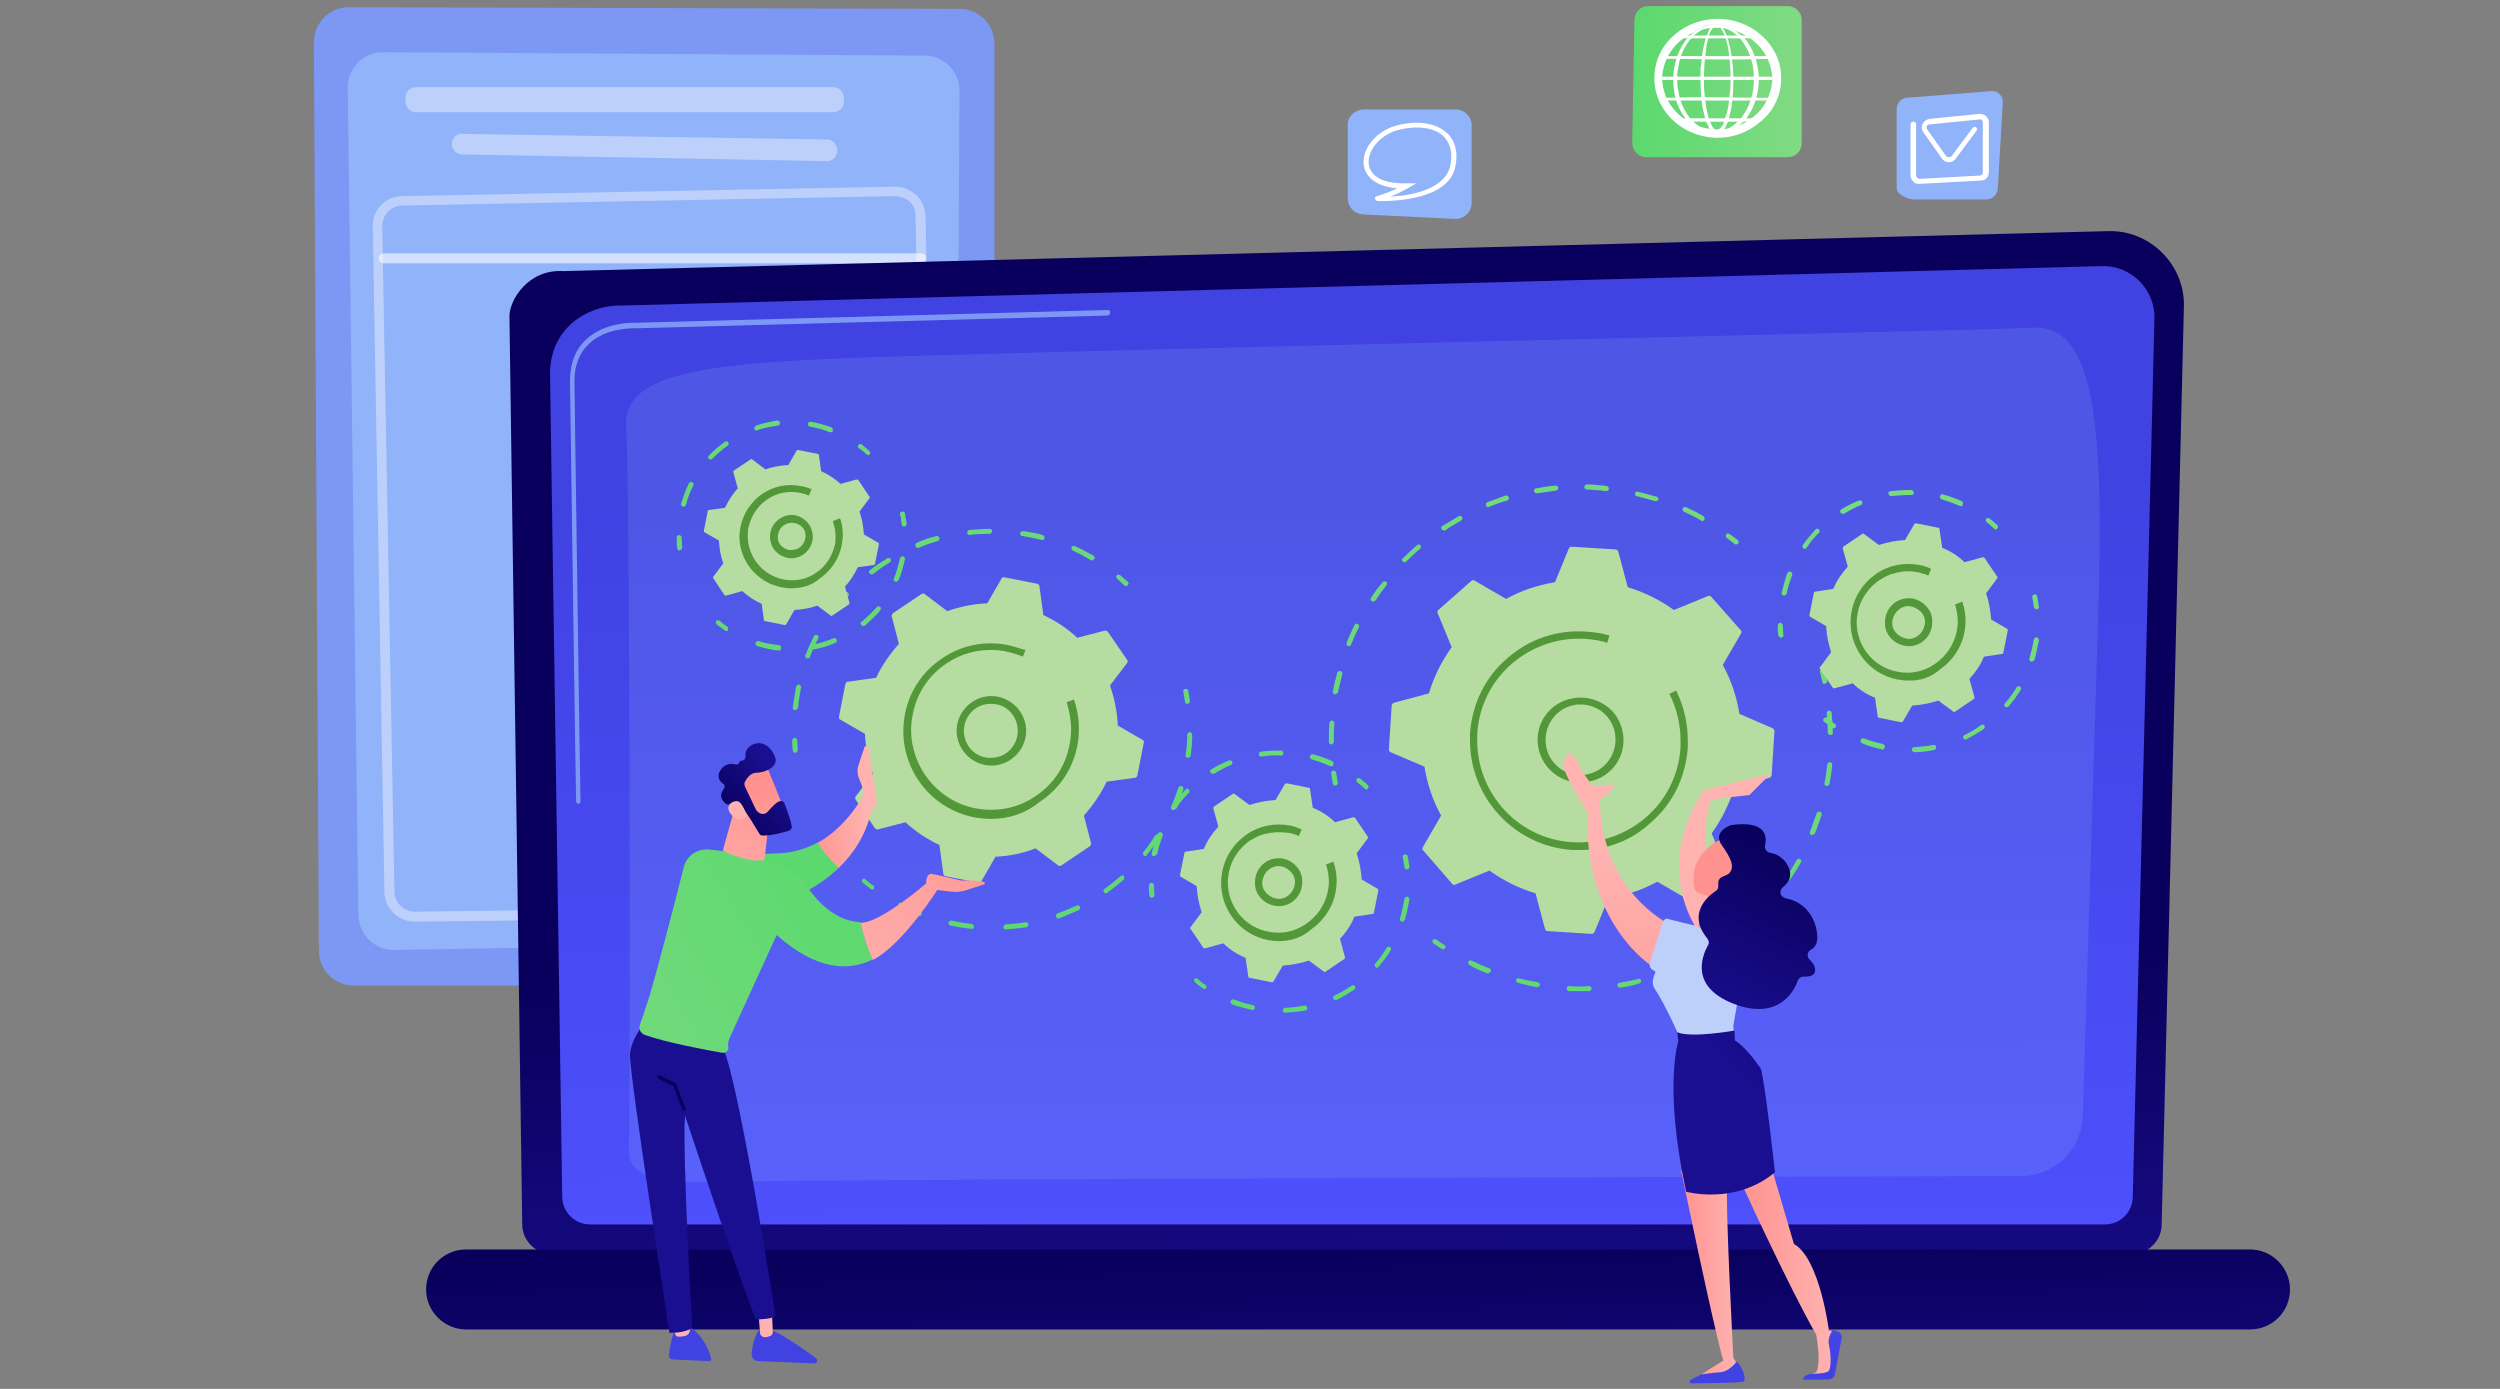 <?xml version="1.0" encoding="UTF-8"?> <svg xmlns="http://www.w3.org/2000/svg" xmlns:xlink="http://www.w3.org/1999/xlink" version="1.1" id="Art" x="0px" y="0px" viewBox="0 0 450 250" style="enable-background:new 0 0 450 250;" xml:space="preserve"><rect x="0" y="0" width="450" height="250" fill="#808080" stroke="none"/> <style type="text/css"> .st0{fill:#7D97F4;} .st1{fill:#91B3FA;} .st2{fill:#BDD0FB;} .st3{opacity:0.61;fill:#FFFFFF;enable-background:new ;} .st4{fill:url(#SVGID_1_);} .st5{fill:url(#SVGID_00000139987063437280500910000015860055856477186961_);} .st6{opacity:0.18;} .st7{fill:url(#SVGID_00000096781179982444611950000017004031274375668874_);} .st8{fill:url(#SVGID_00000109028000103584922710000007753993204269934218_);} .st9{fill:url(#SVGID_00000016765475857374148270000016022737612115508369_);} .st10{fill:url(#SVGID_00000021112550377276817320000004754635966293380738_);} .st11{fill:url(#SVGID_00000161590464084285332410000003177631738693533083_);} .st12{fill:url(#SVGID_00000038411627713034283860000005220203320570126742_);} .st13{fill:url(#SVGID_00000080197245755463591950000013632787618133435300_);} .st14{fill:#B6DCA1;} .st15{fill:#529738;} .st16{fill:url(#SVGID_00000142883199585994807660000016414294402615863963_);} .st17{fill:url(#SVGID_00000093859118629227852160000017807134209937302190_);} .st18{fill:url(#SVGID_00000152959990197974262110000009902022250489906841_);} .st19{fill:url(#SVGID_00000084490822975222258870000000477884287471056306_);} .st20{fill:url(#SVGID_00000183960347545347399220000016812666465841003653_);} .st21{fill:url(#SVGID_00000149363003821073208530000013269043666221941178_);} .st22{fill:url(#SVGID_00000175308235616678725770000000255596304765728907_);} .st23{fill:url(#SVGID_00000133529043490993109820000007918635453203091630_);} .st24{fill:url(#SVGID_00000152232065651071531390000016407818474926354852_);} .st25{fill:url(#SVGID_00000121958569874877809730000005620252102731288973_);} .st26{fill:url(#SVGID_00000182525640056924437770000015590143197538956472_);} .st27{fill:url(#SVGID_00000058564599929356119810000008038707848246160009_);} .st28{fill:url(#SVGID_00000124870246170064983540000000554304770413495990_);} .st29{fill:url(#SVGID_00000054247687180374818900000004673722042120023185_);} .st30{fill:url(#SVGID_00000033338039741471984550000013371729551694686117_);} .st31{fill:url(#SVGID_00000099630379733198332840000012623842851405829299_);} .st32{fill:url(#SVGID_00000121980821974825820750000011433022923029386896_);} .st33{fill:url(#SVGID_00000147903031388818780760000017846462135992662967_);} .st34{fill:url(#SVGID_00000055707271220774038440000010759359078420119688_);} .st35{fill:url(#SVGID_00000154406181007646351680000001191442995624835743_);} .st36{fill:url(#SVGID_00000073706340476639158740000012213340685075489444_);} .st37{fill:url(#SVGID_00000144320234011509148430000015380856667421635236_);} .st38{fill:url(#SVGID_00000030444707719562712620000000360764098427488141_);} .st39{fill:url(#SVGID_00000177454143923020729430000001434432372222152597_);} .st40{fill:#FFFFFF;} .st41{fill:url(#SVGID_00000144298129159793080690000003517651125391553174_);} .st42{fill:url(#SVGID_00000092421770423721299370000017423053339997585284_);} .st43{fill:url(#SVGID_00000042014988381290231100000010641510254077969037_);} .st44{fill:url(#SVGID_00000181792367584028558830000005784181770957306030_);} .st45{fill:url(#SVGID_00000056427390789666713260000002444157981901864081_);} .st46{fill:url(#SVGID_00000034083207436598319460000018187394103927655836_);} .st47{fill:url(#SVGID_00000046311147461196791350000014256743867928340142_);} .st48{fill:url(#SVGID_00000052824330547943761540000004726730479739905727_);} .st49{fill:url(#SVGID_00000158020587685380052080000010935737223004683418_);} .st50{fill:url(#SVGID_00000180353839306744524970000002191553117564697022_);} .st51{fill:url(#SVGID_00000095299693412824615130000014129671766391479983_);} .st52{fill:url(#SVGID_00000140703200148559400880000000408924473569390465_);} .st53{fill:url(#SVGID_00000063613509084206300010000000526131551727954067_);} .st54{fill:url(#SVGID_00000070836902262830518260000002863869295964891578_);} .st55{fill:url(#SVGID_00000139984177311090614180000013675237720217074590_);} .st56{fill:url(#SVGID_00000115478591181785117340000007207734201106339238_);} .st57{fill:url(#SVGID_00000042710561586544098590000007425248599068158899_);} .st58{fill:url(#SVGID_00000132075738819845383250000010452763738881185665_);} .st59{fill:url(#SVGID_00000154418437515567883740000005717768787149892282_);} .st60{fill:url(#SVGID_00000062177235337919129940000001869844344922634910_);} .st61{fill:url(#SVGID_00000086656514759398291420000006095078360982609589_);} .st62{fill:url(#SVGID_00000158716459128935240800000000371674839944560563_);} .st63{fill:url(#SVGID_00000176003837828952078080000001141336542387293846_);} .st64{fill:url(#SVGID_00000174578494541352512210000015106686519194386104_);} .st65{fill:url(#SVGID_00000064332038069411766740000006912673258800350133_);} .st66{fill:url(#SVGID_00000140007096888398147250000017401659379860365496_);} .st67{fill:url(#SVGID_00000084515222746094705810000006617975608796360086_);} .st68{fill:url(#SVGID_00000129927361025759094610000004687831444305688453_);} .st69{fill:url(#SVGID_00000183942554403917468120000008371389532988544956_);} .st70{fill:url(#SVGID_00000003077789255728919690000014044070913954031773_);} .st71{fill:url(#SVGID_00000138566640695379816640000008750957990543646345_);} .st72{fill:url(#SVGID_00000019665144331318455270000016573222913375091118_);} .st73{fill:url(#SVGID_00000098924679814149671980000016656127275794117567_);} </style> <g> <path class="st0" d="M63.7,177.4h109c3.5,0,6.3-2.8,6.3-6.3V7.9c0-3.5-2.8-6.3-6.3-6.3L62.8,1.3c-3.5,0-6.3,2.8-6.3,6.3l0.9,163.5 C57.4,174.6,60.2,177.4,63.7,177.4z"></path> <path class="st1" d="M69,9.4l97.4,0.6c3.5,0,6.4,2.9,6.3,6.4l-0.7,146.5c0,3.5-2.8,6.3-6.3,6.4l-94.7,1.7c-3.5,0.1-6.4-2.8-6.5-6.3 L62.6,15.8C62.5,12.3,65.4,9.3,69,9.4L69,9.4z"></path> <path class="st2" d="M74.9,15.7h75.1c1.1,0,1.9,0.9,1.9,1.9v0.7c0,1.1-0.9,1.9-1.9,1.9H74.9c-1.1,0-1.9-0.9-1.9-1.9v-0.7 C73,16.5,73.8,15.7,74.9,15.7z"></path> <path class="st2" d="M81.3,26L81.3,26c0.1,1,0.9,1.8,1.9,1.8l65.6,1.2c1.1,0,1.9-0.8,1.9-1.9V27c0-1-0.8-1.9-1.9-1.9l-65.7-1 C82.2,24,81.3,24.9,81.3,26L81.3,26z"></path> <path class="st2" d="M74.6,165.9c-2.9,0-5.4-2.4-5.4-5.3L67.1,40.8c-0.1-3,2.3-5.5,5.3-5.5l88.6-1.7c1.4,0,2.8,0.5,3.9,1.5 c1.1,1,1.6,2.4,1.7,3.8l2.3,120.5c0,1.5-0.5,2.8-1.5,3.9c-1,1-2.4,1.6-3.8,1.6L74.6,165.9C74.7,165.9,74.7,165.9,74.6,165.9 L74.6,165.9z M161.1,35.3C161.1,35.3,161.1,35.3,161.1,35.3l-88.7,1.7c-2,0-3.6,1.7-3.6,3.7l0,0L71,160.5c0,2,1.7,3.6,3.7,3.6 l88.8-1.1c1,0,1.9-0.4,2.6-1.1s1-1.6,1-2.6l-2.3-120.5c0-1-0.4-1.9-1.1-2.6C163,35.7,162.1,35.3,161.1,35.3L161.1,35.3z"></path> <path class="st3" d="M165.8,47.4H69.1c-0.5,0-0.9-0.4-0.9-0.9s0.4-0.9,0.9-0.9h96.7c0.5,0,0.9,0.4,0.9,0.9S166.3,47.4,165.8,47.4z"></path> </g> <g> <g> <linearGradient id="SVGID_1_" gradientUnits="userSpaceOnUse" x1="244.459" y1="75.174" x2="246.489" y2="-4.256" gradientTransform="matrix(1 0 0 -1 0 249)"> <stop offset="0" style="stop-color:#09005D"></stop> <stop offset="1" style="stop-color:#1A0F91"></stop> </linearGradient> <path class="st4" d="M389.1,220.4c0,2.9-2.4,5.3-5.3,5.3H99.3c-2.9,0-5.3-2.4-5.3-5.3L91.7,56.9c0-2.9,3.4-8.5,9.7-8.1l278.1-7.2 c3.6-0.1,7.1,1.3,9.7,3.9c2.6,2.6,4,6.1,3.9,9.7L389.1,220.4L389.1,220.4z"></path> <linearGradient id="SVGID_00000160174267235017369760000015634971423090207422_" gradientUnits="userSpaceOnUse" x1="243.54" y1="159.444" x2="244.22" y2="8.054" gradientTransform="matrix(1 0 0 -1 0 249)"> <stop offset="0" style="stop-color:#4042E2"></stop> <stop offset="1" style="stop-color:#4F52FF"></stop> </linearGradient> <path style="fill:url(#SVGID_00000160174267235017369760000015634971423090207422_);" d="M383.9,215.4c0,2.7-2.2,5-5,5H106.2 c-2.7,0-5-2.2-5-5L99,66.9c0.3-8.9,8.1-12.1,12.8-11.9l266.5-7.1c2.5-0.1,5,0.9,6.8,2.7c1.8,1.8,2.8,4.3,2.7,6.8L383.9,215.4 L383.9,215.4z"></path> <path class="st0" d="M199.4,55.8l-85.1,2.3c-0.2,0-5.5-0.2-8.9,3.1c-1.9,1.8-2.8,4.3-2.8,7.4l0.9,63.6l0,0l0.2,12 c0,0.2,0.2,0.5,0.4,0.5l0,0c0.2,0,0.4-0.2,0.4-0.5l-0.2-11.2l0,0l-0.9-64.4c0-2.8,0.9-5.1,2.6-6.7c3.1-3,8.1-2.8,8.3-2.8l85.1-2.3 c0.2,0,0.4-0.2,0.4-0.5C199.9,56,199.7,55.8,199.4,55.8L199.4,55.8z"></path> <g class="st6"> <path class="st1" d="M113.2,207.1c0.3-12.3,0.2-120.9-0.5-130.3c-0.7-9.4,13.9-11.1,36.3-12.2s211.7-5.2,216.6-5.6 c11-0.9,13.2,15.5,12.1,51c-0.8,26.7-2.2,70.7-2.8,90.9c-0.2,6-5.1,10.8-11.1,10.8c-45.5,0.1-220.1,0.6-231.8,1 C118.7,213.2,113.1,212,113.2,207.1L113.2,207.1z"></path> </g> </g> <linearGradient id="SVGID_00000181054792921256613130000016536729994475007903_" gradientUnits="userSpaceOnUse" x1="244.28" y1="23.174" x2="245.64" y2="-25.256" gradientTransform="matrix(1 0 0 -1 0 249)"> <stop offset="0" style="stop-color:#09005D"></stop> <stop offset="1" style="stop-color:#1A0F91"></stop> </linearGradient> <path style="fill:url(#SVGID_00000181054792921256613130000016536729994475007903_);" d="M412.2,232.1c0,4-3.2,7.2-7.2,7.2H83.9 c-3.9,0-7.2-3.2-7.2-7.2l0,0c0-4,3.2-7.2,7.2-7.2H405C408.9,224.9,412.2,228.1,412.2,232.1L412.2,232.1L412.2,232.1z"></path> </g> <g> <g> <g> <linearGradient id="SVGID_00000072261619729306734610000017973459971723112070_" gradientUnits="userSpaceOnUse" x1="284.48" y1="23.594" x2="361.71" y2="206.724" gradientTransform="matrix(1 0 0 -1 0 249)"> <stop offset="0" style="stop-color:#5BD96E"></stop> <stop offset="1" style="stop-color:#81DA84"></stop> </linearGradient> <path style="fill:url(#SVGID_00000072261619729306734610000017973459971723112070_);" d="M328.4,123.1c-0.2,0-0.4-0.1-0.4-0.4 c-0.1-0.6-0.3-1.2-0.4-1.7c-0.1-0.2,0.1-0.5,0.3-0.6c0.2-0.1,0.5,0.1,0.6,0.3c0.2,0.6,0.3,1.2,0.4,1.8c0.1,0.2-0.1,0.5-0.3,0.5 C328.5,123.1,328.4,123.1,328.4,123.1L328.4,123.1z"></path> <linearGradient id="SVGID_00000010287634340801258610000016624831018625241993_" gradientUnits="userSpaceOnUse" x1="270.917" y1="29.311" x2="348.147" y2="212.441" gradientTransform="matrix(1 0 0 -1 0 249)"> <stop offset="0" style="stop-color:#5BD96E"></stop> <stop offset="1" style="stop-color:#81DA84"></stop> </linearGradient> <path style="fill:url(#SVGID_00000010287634340801258610000016624831018625241993_);" d="M284.6,178.4c-0.7,0-1.5,0-2.2,0 c-0.2,0-0.4-0.2-0.4-0.5s0.2-0.4,0.5-0.4c1.2,0.1,2.3,0.1,3.5,0c0.2,0,0.5,0.2,0.5,0.4c0,0.2-0.2,0.5-0.4,0.5 C285.5,178.4,285,178.4,284.6,178.4L284.6,178.4z M291.6,177.8c-0.2,0-0.4-0.2-0.5-0.4c0-0.2,0.1-0.5,0.4-0.5 c1.1-0.2,2.3-0.4,3.4-0.7c0.2-0.1,0.5,0.1,0.5,0.3s-0.1,0.5-0.3,0.5C294,177.4,292.8,177.6,291.6,177.8 C291.7,177.8,291.6,177.8,291.6,177.8L291.6,177.8z M276.7,177.7C276.7,177.7,276.7,177.7,276.7,177.7c-1.2-0.2-2.4-0.5-3.5-0.8 c-0.2-0.1-0.4-0.3-0.3-0.5c0.1-0.2,0.3-0.4,0.5-0.3c1.1,0.3,2.3,0.5,3.4,0.7c0.2,0,0.4,0.3,0.4,0.5 C277.1,177.5,276.9,177.7,276.7,177.7L276.7,177.7z M300.5,175.4c-0.2,0-0.4-0.1-0.4-0.3c-0.1-0.2,0-0.5,0.3-0.6 c1.1-0.4,2.2-0.9,3.2-1.4c0.2-0.1,0.5,0,0.6,0.2c0.1,0.2,0,0.5-0.2,0.6c-1.1,0.5-2.2,1-3.3,1.4 C300.6,175.4,300.6,175.4,300.5,175.4L300.5,175.4z M267.9,175.2c-0.1,0-0.1,0-0.2,0c-1.1-0.4-2.2-0.9-3.2-1.5 c-0.2-0.1-0.3-0.4-0.2-0.6c0.1-0.2,0.4-0.3,0.6-0.2c1,0.5,2.1,1,3.2,1.4c0.2,0.1,0.4,0.4,0.2,0.6 C268.2,175.1,268,175.2,267.9,175.2L267.9,175.2z M308.8,171.3c-0.1,0-0.3-0.1-0.4-0.2c-0.1-0.2-0.1-0.5,0.1-0.6 c1-0.6,1.9-1.3,2.9-2c0.2-0.1,0.5-0.1,0.6,0.1c0.1,0.2,0.1,0.5-0.1,0.6c-0.9,0.7-1.9,1.4-2.9,2 C308.9,171.3,308.8,171.3,308.8,171.3L308.8,171.3z M316,165.6c-0.1,0-0.2,0-0.3-0.1c-0.2-0.2-0.2-0.5,0-0.6 c0.8-0.8,1.6-1.7,2.4-2.5c0.2-0.2,0.5-0.2,0.6,0c0.2,0.2,0.2,0.5,0,0.6c-0.8,0.9-1.6,1.8-2.4,2.6 C316.2,165.5,316.1,165.6,316,165.6L316,165.6z M321.9,158.5c-0.1,0-0.2,0-0.2-0.1c-0.2-0.1-0.3-0.4-0.1-0.6c0.6-1,1.3-2,1.8-3 c0.1-0.2,0.4-0.3,0.6-0.2s0.3,0.4,0.2,0.6c-0.6,1-1.2,2-1.9,3C322.1,158.4,322,158.5,321.9,158.5z M326.2,150.3 c-0.1,0-0.1,0-0.2,0c-0.2-0.1-0.3-0.4-0.2-0.6c0.4-1.1,0.8-2.2,1.2-3.3c0.1-0.2,0.3-0.4,0.6-0.3c0.2,0.1,0.4,0.3,0.3,0.6 c-0.4,1.1-0.8,2.2-1.2,3.3C326.5,150.2,326.4,150.3,326.2,150.3L326.2,150.3z M328.8,141.5C328.8,141.5,328.7,141.5,328.8,141.5 c-0.3-0.1-0.5-0.3-0.4-0.5c0.2-1.1,0.4-2.3,0.5-3.4c0-0.2,0.2-0.4,0.5-0.4s0.4,0.2,0.4,0.5c-0.1,1.2-0.3,2.4-0.5,3.5 C329.2,141.3,329,141.5,328.8,141.5L328.8,141.5z M329.5,132.3c-0.2,0-0.5-0.2-0.5-0.4c0-1.2-0.1-2.3-0.2-3.5 c0-0.2,0.2-0.5,0.4-0.5s0.5,0.2,0.5,0.4c0.1,1.2,0.2,2.4,0.2,3.6C330,132.1,329.8,132.3,329.5,132.3L329.5,132.3L329.5,132.3z"></path> <linearGradient id="SVGID_00000181791149436261730110000017738740214011942043_" gradientUnits="userSpaceOnUse" x1="242.912" y1="41.123" x2="320.142" y2="224.253" gradientTransform="matrix(1 0 0 -1 0 249)"> <stop offset="0" style="stop-color:#5BD96E"></stop> <stop offset="1" style="stop-color:#81DA84"></stop> </linearGradient> <path style="fill:url(#SVGID_00000181791149436261730110000017738740214011942043_);" d="M259.7,170.9c-0.1,0-0.2,0-0.2-0.1 c-0.5-0.3-1-0.7-1.5-1c-0.2-0.1-0.2-0.4-0.1-0.6s0.4-0.2,0.6-0.1c0.5,0.4,1,0.7,1.5,1c0.2,0.1,0.3,0.4,0.1,0.6 C260,170.8,259.8,170.9,259.7,170.9z"></path> </g> <g> <linearGradient id="SVGID_00000014621613036240986270000003606533124624214186_" gradientUnits="userSpaceOnUse" x1="216.291" y1="52.349" x2="293.521" y2="235.48" gradientTransform="matrix(1 0 0 -1 0 249)"> <stop offset="0" style="stop-color:#5BD96E"></stop> <stop offset="1" style="stop-color:#81DA84"></stop> </linearGradient> <path style="fill:url(#SVGID_00000014621613036240986270000003606533124624214186_);" d="M240.3,141.4c-0.2,0-0.4-0.1-0.4-0.4 c-0.1-0.6-0.2-1.2-0.3-1.8c0-0.2,0.1-0.5,0.4-0.5c0.2,0,0.5,0.1,0.5,0.4c0.1,0.6,0.2,1.2,0.3,1.8 C240.8,141.2,240.6,141.4,240.3,141.4C240.3,141.4,240.3,141.4,240.3,141.4L240.3,141.4z"></path> <linearGradient id="SVGID_00000168820648326466715370000016346894174808947899_" gradientUnits="userSpaceOnUse" x1="232.842" y1="45.369" x2="310.072" y2="228.499" gradientTransform="matrix(1 0 0 -1 0 249)"> <stop offset="0" style="stop-color:#5BD96E"></stop> <stop offset="1" style="stop-color:#81DA84"></stop> </linearGradient> <path style="fill:url(#SVGID_00000168820648326466715370000016346894174808947899_);" d="M239.6,134c-0.2,0-0.4-0.2-0.4-0.4 c0-0.2,0-0.5,0-0.7c0-0.9,0-1.9,0.1-2.8c0-0.2,0.2-0.4,0.5-0.4c0.2,0,0.4,0.2,0.4,0.5c-0.1,0.9-0.1,1.8-0.1,2.7 c0,0.2,0,0.5,0,0.7C240,133.8,239.8,134,239.6,134L239.6,134L239.6,134z M240.3,125C240.3,125,240.3,125,240.3,125 c-0.3-0.1-0.5-0.3-0.4-0.5c0.2-1.1,0.5-2.3,0.8-3.4c0.1-0.2,0.3-0.4,0.6-0.3c0.2,0.1,0.4,0.3,0.3,0.6c-0.3,1.1-0.5,2.2-0.8,3.3 C240.7,124.8,240.5,125,240.3,125L240.3,125z M242.8,116.3c-0.1,0-0.1,0-0.2,0c-0.2-0.1-0.3-0.4-0.2-0.6c0.4-1.1,0.9-2.1,1.4-3.2 c0.1-0.2,0.4-0.3,0.6-0.2c0.2,0.1,0.3,0.4,0.2,0.6c-0.5,1-1,2.1-1.4,3.1C243.2,116.2,243,116.3,242.8,116.3L242.8,116.3z M247.1,108.3c-0.1,0-0.2,0-0.2-0.1c-0.2-0.1-0.3-0.4-0.1-0.6c0.6-1,1.3-1.9,2.1-2.8c0.1-0.2,0.4-0.2,0.6-0.1s0.2,0.4,0.1,0.6 c-0.7,0.9-1.4,1.8-2,2.8C247.4,108.2,247.2,108.3,247.1,108.3L247.1,108.3z M252.8,101.2c-0.1,0-0.2,0-0.3-0.1 c-0.2-0.2-0.2-0.5,0-0.6c0.8-0.8,1.7-1.6,2.6-2.4c0.2-0.2,0.5-0.1,0.6,0.1s0.1,0.5-0.1,0.6c-0.9,0.7-1.7,1.5-2.5,2.3 C253.1,101.2,253,101.2,252.8,101.2L252.8,101.2z M259.9,95.5c-0.1,0-0.3-0.1-0.4-0.2c-0.1-0.2-0.1-0.5,0.1-0.6 c1-0.6,2-1.2,3-1.8c0.2-0.1,0.5,0,0.6,0.2c0.1,0.2,0,0.5-0.2,0.6c-1,0.6-2,1.1-2.9,1.8C260.1,95.5,260,95.5,259.9,95.5z M306.4,93.8c-0.1,0-0.1,0-0.2-0.1c-1-0.6-2-1.1-3.1-1.6c-0.2-0.1-0.3-0.4-0.2-0.6c0.1-0.2,0.4-0.3,0.6-0.2 c1.1,0.5,2.1,1,3.1,1.6c0.2,0.1,0.3,0.4,0.2,0.6C306.7,93.7,306.5,93.8,306.4,93.8L306.4,93.8z M267.9,91.3 c-0.2,0-0.4-0.1-0.4-0.3c-0.1-0.2,0-0.5,0.2-0.6c1.1-0.4,2.2-0.8,3.3-1.2c0.2-0.1,0.5,0.1,0.6,0.3c0.1,0.2-0.1,0.5-0.3,0.6 c-1.1,0.3-2.2,0.7-3.2,1.1C268,91.3,268,91.3,267.9,91.3L267.9,91.3z M298,90.2c0,0-0.1,0-0.1,0c-1.1-0.3-2.2-0.6-3.3-0.9 c-0.2-0.1-0.4-0.3-0.3-0.5c0.1-0.2,0.3-0.4,0.5-0.3c1.1,0.3,2.3,0.6,3.4,0.9c0.2,0.1,0.4,0.3,0.3,0.6 C298.4,90.1,298.2,90.2,298,90.2L298,90.2z M276.6,88.8c-0.2,0-0.4-0.1-0.5-0.4c0-0.2,0.1-0.5,0.4-0.5c1.1-0.2,2.3-0.4,3.5-0.5 c0.2,0,0.5,0.2,0.5,0.4c0,0.2-0.2,0.5-0.4,0.5C279,88.5,277.8,88.6,276.6,88.8C276.7,88.8,276.7,88.8,276.6,88.8L276.6,88.8z M289.1,88.4C289.1,88.4,289.1,88.4,289.1,88.4c-0.3,0-0.5,0-0.7-0.1c-0.9-0.1-1.9-0.1-2.8-0.2c-0.2,0-0.5-0.2-0.4-0.5 c0-0.2,0.2-0.4,0.5-0.4c0.9,0,1.9,0.1,2.8,0.2c0.2,0,0.4,0,0.7,0.1c0.2,0,0.4,0.2,0.4,0.5C289.6,88.2,289.4,88.4,289.1,88.4 L289.1,88.4z"></path> <linearGradient id="SVGID_00000076561408936681762440000006044326047210752683_" gradientUnits="userSpaceOnUse" x1="261.705" y1="33.196" x2="338.935" y2="216.326" gradientTransform="matrix(1 0 0 -1 0 249)"> <stop offset="0" style="stop-color:#5BD96E"></stop> <stop offset="1" style="stop-color:#81DA84"></stop> </linearGradient> <path style="fill:url(#SVGID_00000076561408936681762440000006044326047210752683_);" d="M312.5,98c-0.1,0-0.2,0-0.3-0.1 c-0.5-0.4-0.9-0.7-1.4-1.1c-0.2-0.1-0.2-0.4-0.1-0.6c0.1-0.2,0.4-0.2,0.6-0.1c0.5,0.4,1,0.7,1.5,1.1c0.2,0.2,0.2,0.4,0.1,0.6 C312.8,97.9,312.7,98,312.5,98L312.5,98z"></path> </g> <g> <path class="st14" d="M308,107.4c-0.1-0.2-0.4-0.2-0.6-0.1l-6.1,2.5c-2.5-1.8-5.3-3.2-8.3-4.1l-1.7-6.4c-0.1-0.2-0.2-0.4-0.5-0.4 l-7.9-0.5c-0.2,0-0.4,0.1-0.5,0.3l-2.5,6.1c-3.1,0.5-6.1,1.5-8.8,3l-5.7-3.3c-0.2-0.1-0.5-0.1-0.6,0.1l-5.9,5.2 c-0.2,0.1-0.2,0.4-0.1,0.6l2.5,6.1c-1.8,2.5-3.2,5.3-4.1,8.3l-6.3,1.7c-0.2,0.1-0.4,0.3-0.4,0.5l-0.5,7.9c0,0.2,0.1,0.4,0.3,0.5 l6.1,2.6c0.5,3.1,1.5,6.1,3,8.8l-3.3,5.7c-0.1,0.2-0.1,0.5,0.1,0.6l5.2,6c0.1,0.2,0.4,0.2,0.6,0.1l6.1-2.5 c2.5,1.8,5.3,3.2,8.3,4.1l1.7,6.4c0.1,0.2,0.2,0.4,0.5,0.4l7.9,0.5c0.2,0,0.4-0.1,0.5-0.3l2.5-6.1c3.1-0.5,6.1-1.5,8.8-3l5.7,3.3 c0.2,0.1,0.5,0.1,0.6-0.1l5.9-5.2c0.2-0.1,0.2-0.4,0.1-0.6l-2.5-6.1c1.8-2.5,3.2-5.3,4.1-8.3l6.3-1.7c0.2-0.1,0.4-0.3,0.4-0.5 l0.5-7.9c0-0.2-0.1-0.4-0.3-0.5l-6-2.6c-0.5-3.1-1.5-6.1-3-8.8l3.3-5.7c0.1-0.2,0.1-0.4-0.1-0.6L308,107.4L308,107.4z"></path> <path class="st15" d="M284.5,140.9c-1.5,0-3.1-0.5-4.4-1.4c-1.7-1.2-2.8-2.9-3.2-4.9c-0.8-4.2,2-8.2,6.2-8.9 c2-0.4,4.1,0.1,5.8,1.2s2.8,2.9,3.2,4.9c0.8,4.2-2,8.2-6.2,8.9C285.4,140.8,285,140.9,284.5,140.9L284.5,140.9z M284.5,126.8 c-0.4,0-0.8,0-1.1,0.1l0,0c-3.4,0.6-5.7,3.9-5.1,7.4c0.3,1.7,1.2,3.1,2.6,4.1c1.4,1,3.1,1.3,4.7,1c3.4-0.6,5.7-3.9,5.1-7.4 c-0.3-1.7-1.2-3.1-2.6-4.1C287,127.2,285.8,126.8,284.5,126.8L284.5,126.8z M283.2,126.3L283.2,126.3z"></path> <path class="st15" d="M284.4,153c-0.5,0-0.9,0-1.4,0c-10.4-0.7-18.4-9.4-18.4-19.7c0-0.4,0-0.9,0-1.3c0.4-5.3,2.7-10.1,6.7-13.5 c4-3.5,9-5.2,14.3-4.8c1.4,0.1,2.8,0.3,4.1,0.7l-0.4,1.3c-1.2-0.4-2.5-0.6-3.9-0.7l0,0c-4.9-0.3-9.6,1.3-13.3,4.5 s-5.9,7.7-6.2,12.6c0,0.4,0,0.8,0,1.2c0,9.6,7.4,17.7,17.1,18.3c4.9,0.3,9.6-1.3,13.3-4.5s5.9-7.7,6.2-12.6c0-0.4,0-0.8,0-1.2 c0-2.9-0.7-5.8-2-8.4l1.2-0.6c1.4,2.8,2.1,5.9,2.1,9c0,0.4,0,0.9,0,1.3c-0.4,5.3-2.7,10.1-6.7,13.5 C293.7,151.3,289.2,153,284.4,153L284.4,153z"></path> </g> </g> <g> <g> <linearGradient id="SVGID_00000173163184621495917120000000030789451162155915_" gradientUnits="userSpaceOnUse" x1="188.464" y1="64.087" x2="265.694" y2="247.217" gradientTransform="matrix(1 0 0 -1 0 249)"> <stop offset="0" style="stop-color:#5BD96E"></stop> <stop offset="1" style="stop-color:#81DA84"></stop> </linearGradient> <path style="fill:url(#SVGID_00000173163184621495917120000000030789451162155915_);" d="M213.7,126.7c-0.2,0-0.4-0.2-0.4-0.4 c-0.1-0.6-0.2-1.2-0.3-1.8c-0.1-0.2,0.1-0.5,0.4-0.5s0.5,0.1,0.5,0.4c0.1,0.6,0.2,1.2,0.3,1.8C214.2,126.4,214,126.7,213.7,126.7 C213.8,126.7,213.8,126.7,213.7,126.7z"></path> <linearGradient id="SVGID_00000157990408475965187420000017908340323030837421_" gradientUnits="userSpaceOnUse" x1="175.897" y1="69.385" x2="253.127" y2="252.515" gradientTransform="matrix(1 0 0 -1 0 249)"> <stop offset="0" style="stop-color:#5BD96E"></stop> <stop offset="1" style="stop-color:#81DA84"></stop> </linearGradient> <path style="fill:url(#SVGID_00000157990408475965187420000017908340323030837421_);" d="M181,167.3c-0.2,0-0.4-0.2-0.4-0.4 c0-0.2,0.2-0.5,0.4-0.5c1.2-0.1,2.4-0.2,3.6-0.4c0.2,0,0.5,0.1,0.5,0.4c0,0.2-0.1,0.5-0.4,0.5C183.5,167.1,182.2,167.2,181,167.3 C181,167.3,181,167.3,181,167.3L181,167.3z M174.9,167.2C174.9,167.2,174.9,167.2,174.9,167.2c-0.8-0.1-1.5-0.2-2.3-0.3 c-0.5-0.1-1-0.2-1.5-0.3c-0.2,0-0.4-0.3-0.4-0.5c0.1-0.2,0.3-0.4,0.5-0.4c0.5,0.1,1,0.2,1.5,0.3c0.7,0.1,1.4,0.2,2.2,0.3 c0.2,0,0.4,0.2,0.4,0.5C175.4,167,175.2,167.2,174.9,167.2L174.9,167.2z M190.5,165.3c-0.2,0-0.4-0.1-0.4-0.3 c-0.1-0.2,0-0.5,0.3-0.6c1.1-0.4,2.3-0.9,3.4-1.4c0.2-0.1,0.5,0,0.6,0.2c0.1,0.2,0,0.5-0.2,0.6c-1.1,0.5-2.3,1-3.5,1.5 C190.6,165.3,190.5,165.3,190.5,165.3L190.5,165.3z M165.5,164.9c-0.1,0-0.1,0-0.2,0c-1.2-0.5-2.3-1-3.4-1.6 c-0.2-0.1-0.3-0.4-0.2-0.6c0.1-0.2,0.4-0.3,0.6-0.2c1.1,0.6,2.2,1.1,3.3,1.5c0.2,0.1,0.4,0.4,0.3,0.6 C165.8,164.8,165.7,164.9,165.5,164.9L165.5,164.9z M199.1,160.8c-0.1,0-0.3-0.1-0.4-0.2c-0.1-0.2-0.1-0.5,0.1-0.6 c1-0.7,2-1.5,2.9-2.3c0.2-0.2,0.5-0.1,0.6,0s0.1,0.5,0,0.6c-0.9,0.8-1.9,1.6-2.9,2.3C199.3,160.8,199.2,160.8,199.1,160.8 L199.1,160.8z M206.2,154.1c-0.1,0-0.2,0-0.3-0.1c-0.2-0.2-0.2-0.4-0.1-0.6c0.8-1,1.5-2,2.1-3c0.1-0.2,0.4-0.3,0.6-0.1 c0.2,0.1,0.3,0.4,0.1,0.6c-0.7,1-1.4,2.1-2.2,3C206.4,154.1,206.3,154.2,206.2,154.1L206.2,154.1z M211.2,145.8 c-0.1,0-0.1,0-0.2,0c-0.2-0.1-0.3-0.4-0.2-0.6c0.5-1.1,0.9-2.3,1.3-3.4c0.1-0.2,0.3-0.4,0.6-0.3c0.2,0.1,0.4,0.3,0.3,0.6 c-0.4,1.2-0.8,2.4-1.3,3.5C211.5,145.7,211.4,145.8,211.2,145.8L211.2,145.8z M213.8,136.4C213.8,136.4,213.7,136.4,213.8,136.4 c-0.3,0-0.5-0.3-0.4-0.5c0.2-1.2,0.3-2.4,0.3-3.7c0-0.2,0.2-0.4,0.5-0.4c0.2,0,0.4,0.2,0.4,0.5c0,1.2-0.1,2.5-0.3,3.8 C214.2,136.3,214,136.4,213.8,136.4L213.8,136.4z"></path> <linearGradient id="SVGID_00000064327954769336328120000001555462779316843163_" gradientUnits="userSpaceOnUse" x1="151.903" y1="79.508" x2="229.133" y2="262.639" gradientTransform="matrix(1 0 0 -1 0 249)"> <stop offset="0" style="stop-color:#5BD96E"></stop> <stop offset="1" style="stop-color:#81DA84"></stop> </linearGradient> <path style="fill:url(#SVGID_00000064327954769336328120000001555462779316843163_);" d="M157,160.1c-0.1,0-0.2,0-0.3-0.1 c-0.5-0.4-1-0.8-1.4-1.1c-0.2-0.2-0.2-0.5-0.1-0.6s0.4-0.2,0.6,0c0.4,0.4,0.9,0.8,1.4,1.1c0.2,0.1,0.2,0.4,0.1,0.6 C157.3,160.1,157.1,160.1,157,160.1L157,160.1z"></path> </g> <g> <linearGradient id="SVGID_00000059288067117188872200000014371481554564205246_" gradientUnits="userSpaceOnUse" x1="131.738" y1="88.011" x2="208.978" y2="271.141" gradientTransform="matrix(1 0 0 -1 0 249)"> <stop offset="0" style="stop-color:#5BD96E"></stop> <stop offset="1" style="stop-color:#81DA84"></stop> </linearGradient> <path style="fill:url(#SVGID_00000059288067117188872200000014371481554564205246_);" d="M143.1,135.5c-0.2,0-0.4-0.2-0.4-0.4 c-0.1-0.6-0.1-1.2-0.1-1.8c0-0.2,0.2-0.5,0.4-0.5c0.2,0,0.5,0.2,0.5,0.4c0,0.6,0.1,1.2,0.1,1.8 C143.6,135.3,143.4,135.5,143.1,135.5C143.1,135.5,143.1,135.5,143.1,135.5z"></path> <linearGradient id="SVGID_00000001622816058661160380000002523631097635089336_" gradientUnits="userSpaceOnUse" x1="146.498" y1="81.781" x2="223.738" y2="264.911" gradientTransform="matrix(1 0 0 -1 0 249)"> <stop offset="0" style="stop-color:#5BD96E"></stop> <stop offset="1" style="stop-color:#81DA84"></stop> </linearGradient> <path style="fill:url(#SVGID_00000001622816058661160380000002523631097635089336_);" d="M143.1,127.8 C143.1,127.8,143.1,127.8,143.1,127.8c-0.3,0-0.5-0.2-0.4-0.5c0.1-0.6,0.2-1.3,0.3-1.9c0.1-0.6,0.2-1.2,0.3-1.8 c0.1-0.2,0.3-0.4,0.5-0.4c0.2,0.1,0.4,0.3,0.4,0.5c-0.1,0.6-0.2,1.1-0.3,1.7c-0.1,0.6-0.2,1.2-0.2,1.8 C143.6,127.6,143.4,127.8,143.1,127.8L143.1,127.8z M145.4,118.5c-0.1,0-0.1,0-0.2,0c-0.2-0.1-0.4-0.4-0.2-0.6 c0.4-1.1,1-2.3,1.5-3.4c0.1-0.2,0.4-0.3,0.6-0.2s0.3,0.4,0.2,0.6c-0.6,1.1-1.1,2.2-1.5,3.3C145.8,118.4,145.6,118.5,145.4,118.5z M150.1,110.2c-0.1,0-0.2,0-0.3-0.1c-0.2-0.1-0.2-0.4-0.1-0.6c0.7-1,1.5-1.9,2.4-2.8c0.2-0.2,0.5-0.2,0.6,0s0.2,0.5,0,0.6 c-0.8,0.9-1.6,1.8-2.3,2.8C150.4,110.1,150.3,110.2,150.1,110.2L150.1,110.2z M156.9,103.4c-0.1,0-0.3-0.1-0.4-0.2 c-0.1-0.2-0.1-0.5,0.1-0.6c1-0.8,2-1.4,3.1-2.1c0.2-0.1,0.5-0.1,0.6,0.1c0.1,0.2,0.1,0.5-0.1,0.6c-1,0.6-2,1.3-3,2.1 C157.1,103.3,157,103.4,156.9,103.4L156.9,103.4z M196.5,100.9c-0.1,0-0.2,0-0.2-0.1c-1-0.6-2.1-1.2-3.2-1.7 c-0.2-0.1-0.3-0.4-0.2-0.6c0.1-0.2,0.4-0.3,0.6-0.2c1.1,0.5,2.2,1.1,3.3,1.7c0.2,0.1,0.3,0.4,0.2,0.6 C196.8,100.8,196.6,100.9,196.5,100.9L196.5,100.9z M165.2,98.6c-0.2,0-0.4-0.1-0.4-0.3c-0.1-0.2,0-0.5,0.2-0.6 c1.1-0.5,2.3-0.9,3.5-1.2c0.2-0.1,0.5,0.1,0.6,0.3c0.1,0.2-0.1,0.5-0.3,0.6c-1.1,0.3-2.3,0.7-3.4,1.2 C165.3,98.6,165.3,98.6,165.2,98.6L165.2,98.6z M187.6,97.2c0,0-0.1,0-0.1,0c-1.1-0.3-2.2-0.5-3.3-0.7l-0.2,0 c-0.2,0-0.4-0.3-0.4-0.5s0.3-0.4,0.5-0.4l0.2,0c1.2,0.2,2.3,0.4,3.4,0.7c0.2,0.1,0.4,0.3,0.3,0.6C188,97.1,187.8,97.2,187.6,97.2 L187.6,97.2z M174.5,96.3c-0.2,0-0.4-0.2-0.4-0.4c0-0.2,0.1-0.5,0.4-0.5c1.2-0.1,2.5-0.2,3.7-0.2l0,0c0.2,0,0.4,0.2,0.4,0.4 s-0.2,0.4-0.4,0.5C176.9,96.1,175.7,96.1,174.5,96.3C174.5,96.3,174.5,96.3,174.5,96.3L174.5,96.3z"></path> <linearGradient id="SVGID_00000057112523294832392680000001352048945673025682_" gradientUnits="userSpaceOnUse" x1="171.144" y1="71.387" x2="248.374" y2="254.527" gradientTransform="matrix(1 0 0 -1 0 249)"> <stop offset="0" style="stop-color:#5BD96E"></stop> <stop offset="1" style="stop-color:#81DA84"></stop> </linearGradient> <path style="fill:url(#SVGID_00000057112523294832392680000001352048945673025682_);" d="M202.7,105.5c-0.1,0-0.2,0-0.3-0.1 c-0.4-0.4-0.9-0.8-1.3-1.2c-0.2-0.2-0.2-0.4-0.1-0.6s0.4-0.2,0.6-0.1c0.5,0.4,0.9,0.8,1.4,1.2c0.2,0.2,0.2,0.5,0,0.6 C202.9,105.5,202.8,105.5,202.7,105.5L202.7,105.5z"></path> </g> <g> <path class="st14" d="M199.4,113.7c-0.1-0.1-0.3-0.2-0.5-0.2l-5,1.3c-1.8-1.7-3.8-3-6.1-4.1l-0.7-5.2c0-0.2-0.2-0.3-0.3-0.4 l-6.1-1.2c-0.2,0-0.4,0.1-0.4,0.2l-2.6,4.5c-2.5,0.1-4.9,0.6-7.2,1.4l-4.1-3.1c-0.1-0.1-0.3-0.1-0.5,0l-5.2,3.5 c-0.1,0.1-0.2,0.3-0.2,0.5l1.3,5c-1.6,1.8-3,3.8-4.1,6.1l-5.1,0.7c-0.2,0-0.3,0.2-0.4,0.3l-1.2,6.1c0,0.2,0.1,0.4,0.2,0.4 l4.5,2.6c0.1,2.5,0.6,4.9,1.4,7.2l-3.1,4.1c-0.1,0.1-0.1,0.4,0,0.5l3.5,5.2c0.1,0.1,0.3,0.2,0.5,0.2l5-1.3c1.8,1.7,3.8,3,6.1,4.1 l0.7,5.2c0,0.2,0.2,0.3,0.3,0.4l6.1,1.2c0.2,0,0.4,0,0.4-0.2l2.6-4.5c2.5-0.1,4.9-0.6,7.2-1.5l4.1,3.1c0.1,0.1,0.3,0.1,0.5,0 l5.2-3.5c0.1-0.1,0.2-0.3,0.2-0.5l-1.3-5c1.6-1.8,3-3.8,4.1-6.1l5.1-0.7c0.2,0,0.3-0.2,0.4-0.3l1.2-6.1c0-0.2-0.1-0.4-0.2-0.4 l-4.5-2.6c-0.1-2.5-0.6-4.9-1.4-7.2l3.1-4.1c0.1-0.1,0.1-0.4,0-0.5L199.4,113.7L199.4,113.7z"></path> <path class="st15" d="M178.4,137.8c-1.5,0-3-0.6-4.1-1.6c-1.2-1.1-2-2.6-2.1-4.3c-0.2-3.4,2.5-6.4,5.9-6.6 c1.7-0.1,3.2,0.5,4.5,1.6c1.2,1.1,2,2.6,2.1,4.3c0.2,3.4-2.5,6.4-5.9,6.6C178.7,137.8,178.6,137.8,178.4,137.8L178.4,137.8z M178.4,126.7c-0.1,0-0.2,0-0.3,0c-2.7,0.1-4.7,2.4-4.6,5.1c0.1,1.3,0.6,2.5,1.6,3.4s2.2,1.3,3.5,1.2c2.7-0.1,4.7-2.4,4.6-5.1 c-0.1-1.3-0.6-2.5-1.6-3.4C180.8,127.1,179.7,126.7,178.4,126.7L178.4,126.7z"></path> <path class="st15" d="M178.4,147.4c-1,0-2.1-0.1-3.1-0.3c-7.5-1.5-12.7-8.1-12.7-15.5c0-1,0.1-2,0.3-3.1c0.8-4.1,3.2-7.7,6.7-10 c3.5-2.4,7.7-3.2,11.8-2.4l0,0c0.2,0.1,0.5,0.1,0.8,0.2c0.7,0.2,1.3,0.4,2,0.6c0,0,0,0,0,0c0,0,0,0,0,0c0,0,0,0,0,0c0,0,0,0,0,0 c0,0,0,0,0.1,0c0.1,0,0.2,0.1,0.3,0.1l-0.5,1.2c-0.9-0.4-1.9-0.7-2.9-0.9c-0.1,0-0.2-0.1-0.4-0.1c-0.7-0.1-1.3-0.2-2-0.2 c-3-0.1-5.9,0.7-8.4,2.4c-3.2,2.1-5.4,5.4-6.1,9.2c-0.2,0.9-0.3,1.9-0.3,2.8c0,6.7,4.8,12.8,11.6,14.1c3.8,0.7,7.6,0,10.8-2.2 c3.2-2.1,5.4-5.4,6.1-9.2c0.2-0.9,0.3-1.9,0.3-2.8c0-1.6-0.3-3.3-0.8-4.9l1.3-0.5c0.6,1.7,0.9,3.5,0.9,5.3c0,1-0.1,2.1-0.3,3.1 c-0.8,4.1-3.2,7.7-6.7,10C184.5,146.5,181.5,147.4,178.4,147.4L178.4,147.4z"></path> </g> </g> <g> <g> <linearGradient id="SVGID_00000168826278984396884400000005902373547531479696_" gradientUnits="userSpaceOnUse" x1="312.153" y1="11.923" x2="389.383" y2="195.053" gradientTransform="matrix(1 0 0 -1 0 249)"> <stop offset="0" style="stop-color:#5BD96E"></stop> <stop offset="1" style="stop-color:#81DA84"></stop> </linearGradient> <path style="fill:url(#SVGID_00000168826278984396884400000005902373547531479696_);" d="M366.6,109.7c-0.2,0-0.4-0.2-0.5-0.4 c-0.1-0.6-0.2-1.2-0.3-1.8c0-0.2,0.1-0.5,0.4-0.5c0.2-0.1,0.5,0.1,0.5,0.4c0.1,0.6,0.2,1.2,0.3,1.8 C367.1,109.4,366.9,109.6,366.6,109.7C366.6,109.7,366.6,109.7,366.6,109.7L366.6,109.7z"></path> <linearGradient id="SVGID_00000039105485778760479150000003675224888057281461_" gradientUnits="userSpaceOnUse" x1="304.982" y1="14.953" x2="382.212" y2="198.083" gradientTransform="matrix(1 0 0 -1 0 249)"> <stop offset="0" style="stop-color:#5BD96E"></stop> <stop offset="1" style="stop-color:#81DA84"></stop> </linearGradient> <path style="fill:url(#SVGID_00000039105485778760479150000003675224888057281461_);" d="M344.6,135.4c-0.2,0-0.4-0.2-0.5-0.4 c0-0.2,0.2-0.5,0.4-0.5c1.2-0.1,2.4-0.2,3.5-0.4c0.2-0.1,0.5,0.1,0.5,0.4c0,0.2-0.1,0.5-0.4,0.5 C347.1,135.2,345.9,135.4,344.6,135.4C344.6,135.4,344.6,135.4,344.6,135.4L344.6,135.4z M338.8,134.9 C338.8,134.9,338.7,134.9,338.8,134.9c-1.3-0.3-2.5-0.6-3.6-1.1c-0.2-0.1-0.4-0.4-0.3-0.6s0.4-0.4,0.6-0.3c1.1,0.4,2.2,0.8,3.4,1 c0.2,0.1,0.4,0.3,0.4,0.5C339.2,134.8,339,135,338.8,134.9L338.8,134.9z M353.8,133.1c-0.2,0-0.3-0.1-0.4-0.2 c-0.1-0.2,0-0.5,0.2-0.6c1.1-0.5,2.1-1.1,3-1.8c0.2-0.1,0.5-0.1,0.6,0.1s0.1,0.5-0.1,0.6c-1,0.7-2.1,1.3-3.2,1.9 C353.9,133.1,353.8,133.1,353.8,133.1L353.8,133.1z M361.2,127.3c-0.1,0-0.2,0-0.3-0.1c-0.2-0.2-0.2-0.4,0-0.6 c0.8-0.9,1.5-1.9,2.1-2.9c0.1-0.2,0.4-0.3,0.6-0.1s0.3,0.4,0.1,0.6c-0.6,1-1.4,2.1-2.2,3C361.5,127.3,361.3,127.3,361.2,127.3 L361.2,127.3z M365.7,119.1c0,0-0.1,0-0.1,0c-0.2-0.1-0.4-0.3-0.3-0.6c0.3-1,0.5-1.9,0.7-2.9c0-0.2,0-0.3,0.1-0.5 c0-0.2,0.3-0.4,0.5-0.4c0.2,0,0.4,0.3,0.4,0.5c0,0.2,0,0.4-0.1,0.5c-0.2,1-0.4,2.1-0.7,3.1C366.1,118.9,365.9,119.1,365.7,119.1 L365.7,119.1z"></path> <linearGradient id="SVGID_00000114036643797106397080000008126288116429465262_" gradientUnits="userSpaceOnUse" x1="288.537" y1="21.881" x2="365.767" y2="205.011" gradientTransform="matrix(1 0 0 -1 0 249)"> <stop offset="0" style="stop-color:#5BD96E"></stop> <stop offset="1" style="stop-color:#81DA84"></stop> </linearGradient> <path style="fill:url(#SVGID_00000114036643797106397080000008126288116429465262_);" d="M330.1,131.1c-0.1,0-0.2,0-0.3-0.1 c-0.5-0.4-1-0.7-1.5-1.1c-0.2-0.2-0.2-0.4,0-0.6s0.5-0.2,0.6-0.1c0.5,0.4,0.9,0.8,1.4,1.1c0.2,0.1,0.2,0.4,0.1,0.6 C330.4,131,330.3,131.1,330.1,131.1L330.1,131.1z"></path> </g> <g> <linearGradient id="SVGID_00000176044166128694975720000005500983032721737916_" gradientUnits="userSpaceOnUse" x1="275.038" y1="27.581" x2="352.268" y2="210.711" gradientTransform="matrix(1 0 0 -1 0 249)"> <stop offset="0" style="stop-color:#5BD96E"></stop> <stop offset="1" style="stop-color:#81DA84"></stop> </linearGradient> <path style="fill:url(#SVGID_00000176044166128694975720000005500983032721737916_);" d="M320.6,114.8c-0.2,0-0.4-0.2-0.5-0.4 c-0.1-0.6-0.1-1.2-0.1-1.8c0-0.2,0.2-0.5,0.4-0.5c0.2,0,0.5,0.2,0.5,0.4c0,0.6,0.1,1.2,0.1,1.8 C321.1,114.5,320.9,114.7,320.6,114.8C320.7,114.8,320.7,114.8,320.6,114.8L320.6,114.8z"></path> <linearGradient id="SVGID_00000088108789057651748260000002712362224869643917_" gradientUnits="userSpaceOnUse" x1="283.572" y1="23.983" x2="360.803" y2="207.113" gradientTransform="matrix(1 0 0 -1 0 249)"> <stop offset="0" style="stop-color:#5BD96E"></stop> <stop offset="1" style="stop-color:#81DA84"></stop> </linearGradient> <path style="fill:url(#SVGID_00000088108789057651748260000002712362224869643917_);" d="M321.1,107.2c0,0-0.1,0-0.1,0 c-0.2-0.1-0.4-0.3-0.3-0.5c0.3-1.2,0.6-2.4,1-3.5c0.1-0.2,0.4-0.4,0.6-0.3c0.2,0.1,0.4,0.4,0.3,0.6c-0.4,1.1-0.8,2.2-1,3.3 C321.5,107.1,321.3,107.2,321.1,107.2L321.1,107.2z M324.9,98.8c-0.1,0-0.2,0-0.3-0.1c-0.2-0.1-0.2-0.4-0.1-0.6 c0.7-1,1.5-1.9,2.3-2.8c0.2-0.2,0.5-0.2,0.6,0c0.2,0.2,0.2,0.5,0,0.6c-0.8,0.8-1.6,1.7-2.2,2.7C325.1,98.7,325,98.8,324.9,98.8z M331.7,92.5c-0.1,0-0.3-0.1-0.4-0.2c-0.1-0.2-0.1-0.5,0.1-0.6c1-0.6,2.1-1.2,3.2-1.6c0.2-0.1,0.5,0,0.6,0.2 c0.1,0.2,0,0.5-0.2,0.6c-1.1,0.4-2.1,1-3.1,1.6C331.8,92.4,331.7,92.5,331.7,92.5L331.7,92.5z M353,91.1c-0.1,0-0.1,0-0.2,0 c-1.1-0.5-2.2-0.9-3.3-1.2c-0.2-0.1-0.4-0.3-0.3-0.6s0.3-0.4,0.5-0.3c1.2,0.3,2.3,0.7,3.4,1.2c0.2,0.1,0.3,0.4,0.2,0.6 C353.3,91,353.2,91.1,353,91.1L353,91.1z M340.4,89.3c-0.2,0-0.4-0.2-0.5-0.4c0-0.2,0.1-0.5,0.4-0.5c1.1-0.1,2.2-0.2,3.3-0.2 c0.1,0,0.2,0,0.4,0c0.2,0,0.5,0.2,0.5,0.5s-0.2,0.4-0.5,0.4c-0.1,0-0.2,0-0.3,0C342.6,89.1,341.5,89.2,340.4,89.3 C340.5,89.3,340.4,89.3,340.4,89.3L340.4,89.3z"></path> <linearGradient id="SVGID_00000183960301257715657710000001428303925885416838_" gradientUnits="userSpaceOnUse" x1="300.472" y1="16.847" x2="377.702" y2="199.987" gradientTransform="matrix(1 0 0 -1 0 249)"> <stop offset="0" style="stop-color:#5BD96E"></stop> <stop offset="1" style="stop-color:#81DA84"></stop> </linearGradient> <path style="fill:url(#SVGID_00000183960301257715657710000001428303925885416838_);" d="M359.3,95.3c-0.1,0-0.2,0-0.3-0.1 c-0.4-0.4-0.9-0.8-1.4-1.2c-0.2-0.2-0.2-0.4-0.1-0.6s0.4-0.2,0.6-0.1c0.5,0.4,1,0.8,1.4,1.2c0.2,0.2,0.2,0.5,0,0.6 C359.6,95.2,359.4,95.3,359.3,95.3L359.3,95.3z"></path> </g> <g> <path class="st14" d="M357.2,100.4c-0.1-0.1-0.2-0.1-0.3-0.1l-3.3,0.9c-1.1-1.1-2.5-2-4-2.6l-0.5-3.4c0-0.1-0.1-0.2-0.2-0.2 l-4-0.8c-0.1,0-0.2,0-0.3,0.1l-1.7,2.9c-1.6,0.1-3.2,0.4-4.7,0.9l-2.7-2c-0.1-0.1-0.2-0.1-0.3,0l-3.4,2.3 c-0.1,0.1-0.1,0.2-0.1,0.3l0.9,3.3c-1.1,1.2-2,2.5-2.6,4l-3.3,0.5c-0.1,0-0.2,0.1-0.2,0.2l-0.8,4c0,0.1,0,0.2,0.1,0.3l2.9,1.7 c0.1,1.6,0.4,3.2,0.9,4.7l-2,2.7c-0.1,0.1-0.1,0.2,0,0.3l2.3,3.4c0.1,0.1,0.2,0.1,0.3,0.1l3.3-0.9c1.1,1.1,2.5,2,4,2.6l0.5,3.4 c0,0.1,0.1,0.2,0.2,0.2l4,0.8c0.1,0,0.2,0,0.3-0.1l1.7-2.9c1.6-0.1,3.2-0.4,4.7-0.9l2.7,2c0.1,0.1,0.2,0.1,0.3,0l3.4-2.3 c0.1-0.1,0.1-0.2,0.1-0.3l-0.9-3.3c1.1-1.2,2-2.5,2.6-4l3.3-0.5c0.1,0,0.2-0.1,0.2-0.2l0.8-4c0-0.1,0-0.2-0.1-0.3l-2.9-1.7 c-0.1-1.6-0.4-3.2-0.9-4.7l2-2.7c0.1-0.1,0.1-0.2,0-0.3L357.2,100.4z"></path> <path class="st15" d="M343.6,116.3c-1.1,0-2.1-0.4-2.9-1.1c-0.9-0.8-1.4-1.8-1.4-3c-0.1-2.4,1.7-4.4,4-4.5l0,0 c1.1-0.1,2.2,0.3,3.1,1.1c0.9,0.8,1.4,1.8,1.4,3c0.1,2.4-1.7,4.4-4,4.5C343.7,116.3,343.7,116.3,343.6,116.3L343.6,116.3z M343.4,109.1c-1.6,0.1-2.8,1.5-2.8,3.1c0,0.8,0.4,1.5,1,2s1.3,0.8,2.1,0.8c1.6-0.1,2.8-1.5,2.8-3.1c0-0.8-0.4-1.5-1-2 S344.2,109.1,343.4,109.1L343.4,109.1z"></path> <path class="st15" d="M343.5,122.5c-0.7,0-1.4-0.1-2-0.2c-5-1-8.4-5.4-8.4-10.3c0-0.7,0.1-1.4,0.2-2c0.5-2.7,2.1-5.1,4.4-6.7 s5.1-2.1,7.8-1.6c0.7,0.1,1.5,0.4,2.1,0.7l-0.5,1.2c-0.6-0.3-1.2-0.4-1.9-0.6l0,0c0,0-0.1,0-0.1,0c-1.4-0.3-2.8-0.2-4.1,0.2 c-0.9,0.2-1.8,0.6-2.6,1.2c0,0,0,0-0.1,0c-2,1.4-3.4,3.4-3.9,5.8c-0.1,0.6-0.2,1.2-0.2,1.8c0,4.3,3,8.1,7.3,8.9 c2.4,0.5,4.8,0,6.8-1.4c2-1.4,3.4-3.4,3.9-5.8c0.1-0.6,0.2-1.2,0.2-1.8c0-1.1-0.2-2.1-0.5-3.1l1.3-0.5c0.4,1.1,0.6,2.3,0.6,3.5 c0,0.7-0.1,1.4-0.2,2c-0.5,2.7-2.1,5.1-4.4,6.7C347.6,121.9,345.6,122.6,343.5,122.5L343.5,122.5z"></path> </g> </g> <g> <g> <linearGradient id="SVGID_00000063630493871385382430000015204202314170316703_" gradientUnits="userSpaceOnUse" x1="232.689" y1="45.434" x2="309.919" y2="228.564" gradientTransform="matrix(1 0 0 -1 0 249)"> <stop offset="0" style="stop-color:#5BD96E"></stop> <stop offset="1" style="stop-color:#81DA84"></stop> </linearGradient> <path style="fill:url(#SVGID_00000063630493871385382430000015204202314170316703_);" d="M253.2,156.5c-0.2,0-0.4-0.2-0.4-0.4 c-0.1-0.6-0.2-1.2-0.3-1.8c-0.1-0.2,0.1-0.5,0.4-0.5s0.5,0.1,0.5,0.4c0.1,0.6,0.2,1.2,0.3,1.8 C253.7,156.3,253.5,156.5,253.2,156.5C253.3,156.5,253.3,156.5,253.2,156.5z"></path> <linearGradient id="SVGID_00000014607526891917787250000005107273491159394199_" gradientUnits="userSpaceOnUse" x1="225.516" y1="48.462" x2="302.745" y2="231.592" gradientTransform="matrix(1 0 0 -1 0 249)"> <stop offset="0" style="stop-color:#5BD96E"></stop> <stop offset="1" style="stop-color:#81DA84"></stop> </linearGradient> <path style="fill:url(#SVGID_00000014607526891917787250000005107273491159394199_);" d="M231.3,182.3c-0.2,0-0.4-0.2-0.4-0.4 c0-0.2,0.2-0.5,0.4-0.5c1.2,0,2.4-0.2,3.5-0.4c0.2,0,0.5,0.1,0.5,0.4c0.1,0.2-0.1,0.5-0.4,0.5 C233.7,182.1,232.5,182.2,231.3,182.3C231.3,182.3,231.3,182.3,231.3,182.3L231.3,182.3z M225.4,181.8 C225.4,181.8,225.4,181.8,225.4,181.8c-1.3-0.3-2.5-0.6-3.6-1c-0.2-0.1-0.4-0.4-0.3-0.6c0.1-0.2,0.4-0.4,0.6-0.3 c1.1,0.4,2.2,0.8,3.4,1c0.2,0,0.4,0.3,0.4,0.5C225.8,181.7,225.7,181.8,225.4,181.8L225.4,181.8z M240.4,180 c-0.2,0-0.3-0.1-0.4-0.2c-0.1-0.2,0-0.5,0.2-0.6c1.1-0.5,2.1-1.1,3.1-1.8c0.2-0.1,0.5-0.1,0.6,0.1c0.1,0.2,0.1,0.5-0.1,0.6 c-1,0.7-2.1,1.3-3.2,1.9C240.6,179.9,240.5,180,240.4,180L240.4,180z M247.9,174.2c-0.1,0-0.2,0-0.3-0.1 c-0.2-0.2-0.2-0.5-0.1-0.6c0.8-0.9,1.5-1.9,2.1-2.9c0.1-0.2,0.4-0.3,0.6-0.1c0.2,0.1,0.3,0.4,0.1,0.6c-0.6,1-1.4,2-2.2,3 C248.1,174.1,248,174.2,247.9,174.2L247.9,174.2z M252.4,165.9c0,0-0.1,0-0.1,0c-0.2-0.1-0.4-0.3-0.3-0.6c0.3-1,0.5-2,0.7-3 c0-0.2,0.1-0.3,0.1-0.5c0-0.2,0.3-0.4,0.5-0.4s0.4,0.3,0.4,0.5c0,0.2-0.1,0.4-0.1,0.5c-0.2,1-0.4,2.1-0.7,3.1 C252.7,165.8,252.6,165.9,252.4,165.9L252.4,165.9z"></path> <linearGradient id="SVGID_00000038370948274150803140000010770928463258574476_" gradientUnits="userSpaceOnUse" x1="209.073" y1="55.393" x2="286.303" y2="238.523" gradientTransform="matrix(1 0 0 -1 0 249)"> <stop offset="0" style="stop-color:#5BD96E"></stop> <stop offset="1" style="stop-color:#81DA84"></stop> </linearGradient> <path style="fill:url(#SVGID_00000038370948274150803140000010770928463258574476_);" d="M216.8,178c-0.1,0-0.2,0-0.3-0.1 c-0.5-0.4-1-0.7-1.4-1.1c-0.2-0.2-0.2-0.5-0.1-0.6s0.4-0.2,0.6,0c0.4,0.4,0.9,0.8,1.4,1.1c0.2,0.1,0.2,0.4,0.1,0.6 C217.1,177.9,217,178,216.8,178L216.8,178z"></path> </g> <g> <linearGradient id="SVGID_00000039102414283615160850000001986782402677347240_" gradientUnits="userSpaceOnUse" x1="195.577" y1="61.091" x2="272.807" y2="244.221" gradientTransform="matrix(1 0 0 -1 0 249)"> <stop offset="0" style="stop-color:#5BD96E"></stop> <stop offset="1" style="stop-color:#81DA84"></stop> </linearGradient> <path style="fill:url(#SVGID_00000039102414283615160850000001986782402677347240_);" d="M207.3,161.6c-0.2,0-0.4-0.2-0.4-0.4 c-0.1-0.6-0.1-1.2-0.1-1.8c0-0.2,0.2-0.5,0.4-0.5c0.3,0,0.5,0.2,0.5,0.4c0,0.6,0.1,1.2,0.1,1.8 C207.8,161.4,207.6,161.6,207.3,161.6C207.3,161.6,207.3,161.6,207.3,161.6L207.3,161.6z"></path> <linearGradient id="SVGID_00000018954891359116102890000014631411889539159227_" gradientUnits="userSpaceOnUse" x1="204.103" y1="57.493" x2="281.343" y2="240.623" gradientTransform="matrix(1 0 0 -1 0 249)"> <stop offset="0" style="stop-color:#5BD96E"></stop> <stop offset="1" style="stop-color:#81DA84"></stop> </linearGradient> <path style="fill:url(#SVGID_00000018954891359116102890000014631411889539159227_);" d="M207.7,154.1c0,0-0.1,0-0.1,0 c-0.2,0-0.4-0.3-0.3-0.5c0.3-1.2,0.6-2.3,1.1-3.5c0.1-0.2,0.4-0.4,0.6-0.3c0.2,0.1,0.4,0.4,0.3,0.6c-0.4,1.1-0.8,2.2-1,3.3 C208.1,153.9,207.9,154.1,207.7,154.1L207.7,154.1z M211.5,145.6c-0.1,0-0.2,0-0.3-0.1c-0.2-0.1-0.2-0.4-0.1-0.6 c0.7-1,1.5-1.9,2.3-2.8c0.2-0.2,0.5-0.2,0.6,0s0.2,0.5,0,0.6c-0.8,0.8-1.6,1.7-2.2,2.7C211.8,145.5,211.6,145.6,211.5,145.6 L211.5,145.6z M218.3,139.3c-0.1,0-0.3-0.1-0.4-0.2c-0.1-0.2-0.1-0.5,0.1-0.6c1-0.6,2.1-1.2,3.2-1.6c0.2-0.1,0.5,0,0.6,0.2 c0.1,0.2,0,0.5-0.2,0.6c-1.1,0.4-2.1,1-3.1,1.6C218.5,139.3,218.4,139.3,218.3,139.3L218.3,139.3z M239.6,137.9 c-0.1,0-0.1,0-0.2,0c-1.1-0.5-2.2-0.9-3.3-1.2c-0.2-0.1-0.4-0.3-0.3-0.6s0.3-0.4,0.6-0.3c1.2,0.3,2.3,0.7,3.4,1.2 c0.2,0.1,0.3,0.4,0.2,0.6C240,137.9,239.8,138,239.6,137.9L239.6,137.9z M227,136.2c-0.2,0-0.4-0.2-0.4-0.4 c0-0.2,0.1-0.5,0.4-0.5c1.2-0.2,2.4-0.2,3.6-0.2c0.2,0,0.4,0.2,0.4,0.5s-0.2,0.4-0.5,0.4C229.4,135.9,228.3,136,227,136.2 C227.1,136.2,227.1,136.2,227,136.2L227,136.2z"></path> <linearGradient id="SVGID_00000068645618466717162880000011867190947737821096_" gradientUnits="userSpaceOnUse" x1="221.011" y1="50.364" x2="298.241" y2="233.494" gradientTransform="matrix(1 0 0 -1 0 249)"> <stop offset="0" style="stop-color:#5BD96E"></stop> <stop offset="1" style="stop-color:#81DA84"></stop> </linearGradient> <path style="fill:url(#SVGID_00000068645618466717162880000011867190947737821096_);" d="M246,142.1c-0.1,0-0.2,0-0.3-0.1 c-0.4-0.4-0.9-0.8-1.4-1.2c-0.2-0.2-0.2-0.4-0.1-0.6c0.2-0.2,0.4-0.2,0.6-0.1c0.5,0.4,0.9,0.8,1.4,1.2c0.2,0.2,0.2,0.5,0,0.6 C246.2,142.1,246.1,142.1,246,142.1L246,142.1z"></path> </g> <g> <path class="st14" d="M243.9,147.2c-0.1-0.1-0.2-0.1-0.3-0.1l-3.3,0.9c-1.1-1.1-2.5-2-4-2.6l-0.5-3.4c0-0.1-0.1-0.2-0.2-0.2 l-4-0.8c-0.1,0-0.2,0-0.3,0.1l-1.7,2.9c-1.6,0.1-3.2,0.4-4.7,0.9l-2.7-2c-0.1-0.1-0.2-0.1-0.3,0l-3.4,2.3 c-0.1,0.1-0.1,0.2-0.1,0.3l0.9,3.3c-1.1,1.2-2,2.5-2.6,4l-3.3,0.5c-0.1,0-0.2,0.1-0.2,0.2l-0.8,4c0,0.1,0,0.2,0.1,0.3l2.9,1.7 c0.1,1.6,0.4,3.2,0.9,4.7l-2,2.7c-0.1,0.1-0.1,0.2,0,0.3l2.3,3.4c0.1,0.1,0.2,0.1,0.3,0.1l3.3-0.9c1.1,1.1,2.5,2,4,2.6l0.5,3.4 c0,0.1,0.1,0.2,0.2,0.2l4,0.8c0.1,0,0.2,0,0.3-0.1l1.7-2.9c1.6-0.1,3.2-0.4,4.7-0.9l2.7,2c0.1,0.1,0.2,0.1,0.3,0l3.4-2.3 c0.1-0.1,0.1-0.2,0.1-0.3l-0.9-3.3c1.1-1.2,2-2.5,2.6-4l3.3-0.5c0.1,0,0.2-0.1,0.2-0.2l0.8-4c0-0.1,0-0.2-0.1-0.3l-2.9-1.7 c-0.1-1.6-0.4-3.2-0.9-4.7l2-2.7c0.1-0.1,0.1-0.2,0-0.3L243.9,147.2z"></path> <path class="st15" d="M230.2,163.1c-1.1,0-2.1-0.4-2.9-1.1c-0.9-0.8-1.4-1.8-1.4-3c-0.1-2.4,1.7-4.4,4-4.5 c1.1-0.1,2.2,0.3,3.1,1.1c0.9,0.8,1.4,1.8,1.4,3c0.1,2.4-1.7,4.4-4,4.5C230.4,163.1,230.3,163.1,230.2,163.1L230.2,163.1z M230.2,155.9c-0.1,0-0.1,0-0.2,0c-1.6,0.1-2.8,1.5-2.8,3.1c0,0.8,0.4,1.5,1,2s1.3,0.8,2.1,0.8c1.6-0.1,2.8-1.5,2.8-3.1 c0-0.8-0.4-1.5-1-2C231.6,156.2,230.9,155.9,230.2,155.9L230.2,155.9z"></path> <path class="st15" d="M230.2,169.4c-0.7,0-1.4-0.1-2-0.2c-5-1-8.4-5.4-8.4-10.3c0-0.7,0.1-1.4,0.2-2c0.5-2.7,2.1-5.1,4.4-6.7 c2.3-1.6,5.1-2.1,7.8-1.6c0.7,0.1,1.4,0.4,2.1,0.7l-0.5,1.2c-0.6-0.3-1.2-0.5-1.9-0.6l0,0c-0.1,0-0.2,0-0.2,0 c-1.4-0.2-2.7-0.1-4,0.2c-0.9,0.2-1.7,0.6-2.5,1.1c0,0,0,0-0.1,0c-2,1.4-3.4,3.4-3.9,5.8c-0.1,0.6-0.2,1.2-0.2,1.8 c0,4.3,3,8.1,7.3,8.9c2.4,0.5,4.8,0,6.8-1.4c2-1.4,3.4-3.4,3.9-5.8c0.1-0.6,0.2-1.2,0.2-1.8c0-1-0.2-2.1-0.5-3.1l1.3-0.5 c0.4,1.1,0.6,2.3,0.6,3.5c0,0.7-0.1,1.4-0.2,2c-0.5,2.7-2.1,5.1-4.4,6.7C234.3,168.8,232.3,169.4,230.2,169.4L230.2,169.4z"></path> </g> </g> <g> <g> <linearGradient id="SVGID_00000163789137032780943760000014157509524862704052_" gradientUnits="userSpaceOnUse" x1="133.762" y1="87.157" x2="210.992" y2="270.287" gradientTransform="matrix(1 0 0 -1 0 249)"> <stop offset="0" style="stop-color:#5BD96E"></stop> <stop offset="1" style="stop-color:#81DA84"></stop> </linearGradient> <path style="fill:url(#SVGID_00000163789137032780943760000014157509524862704052_);" d="M162.7,94.8c-0.2,0-0.4-0.2-0.4-0.4 c-0.1-0.6-0.1-1.2-0.3-1.8c-0.1-0.2,0.1-0.5,0.4-0.5c0.2-0.1,0.5,0.1,0.5,0.4c0.1,0.6,0.2,1.2,0.3,1.8 C163.2,94.5,163,94.8,162.7,94.8C162.8,94.8,162.8,94.8,162.7,94.8L162.7,94.8z"></path> <linearGradient id="SVGID_00000183967139952899355640000002907814674106606262_" gradientUnits="userSpaceOnUse" x1="128.037" y1="89.569" x2="205.267" y2="272.699" gradientTransform="matrix(1 0 0 -1 0 249)"> <stop offset="0" style="stop-color:#5BD96E"></stop> <stop offset="1" style="stop-color:#81DA84"></stop> </linearGradient> <path style="fill:url(#SVGID_00000183967139952899355640000002907814674106606262_);" d="M140.2,117.1 C140.2,117.1,140.1,117.1,140.2,117.1c-0.4,0-0.7-0.1-1-0.1c-1-0.2-1.9-0.4-2.9-0.7c-0.2-0.1-0.4-0.3-0.3-0.6 c0.1-0.2,0.3-0.4,0.6-0.3c0.9,0.3,1.8,0.5,2.7,0.6c0.3,0.1,0.6,0.1,0.9,0.1c0.2,0,0.4,0.2,0.4,0.5 C140.6,117,140.4,117.1,140.2,117.1L140.2,117.1z M146.4,116.9c-0.2,0-0.4-0.1-0.4-0.4c-0.1-0.2,0.1-0.5,0.4-0.5 c1.2-0.2,2.4-0.6,3.6-1.1c0.2-0.1,0.5,0,0.6,0.2s0,0.5-0.2,0.6C149,116.3,147.7,116.7,146.4,116.9 C146.4,116.9,146.4,116.9,146.4,116.9L146.4,116.9z M155.4,112.7c-0.1,0-0.3-0.1-0.4-0.2c-0.2-0.2-0.1-0.5,0.1-0.6 c1-0.8,1.9-1.7,2.7-2.6c0.2-0.2,0.4-0.2,0.6-0.1s0.2,0.4,0.1,0.6c-0.8,1-1.8,1.9-2.8,2.8C155.6,112.6,155.5,112.7,155.4,112.7 L155.4,112.7z M161.3,104.7c-0.1,0-0.1,0-0.2,0c-0.2-0.1-0.3-0.4-0.2-0.6c0.5-1.1,0.8-2.4,1.1-3.6c0.1-0.2,0.3-0.4,0.5-0.4 c0.2,0.1,0.4,0.3,0.4,0.5c-0.3,1.3-0.6,2.5-1.1,3.7C161.6,104.6,161.5,104.7,161.3,104.7L161.3,104.7z"></path> <linearGradient id="SVGID_00000145022253220891324520000000760781033937889156_" gradientUnits="userSpaceOnUse" x1="113.042" y1="95.893" x2="190.272" y2="279.023" gradientTransform="matrix(1 0 0 -1 0 249)"> <stop offset="0" style="stop-color:#5BD96E"></stop> <stop offset="1" style="stop-color:#81DA84"></stop> </linearGradient> <path style="fill:url(#SVGID_00000145022253220891324520000000760781033937889156_);" d="M130.8,113.6c-0.1,0-0.2,0-0.3-0.1 c-0.5-0.4-1-0.7-1.5-1.1c-0.2-0.2-0.2-0.4-0.1-0.6s0.4-0.2,0.6-0.1c0.4,0.4,0.9,0.7,1.4,1.1c0.2,0.1,0.2,0.4,0.1,0.6 C131.1,113.5,131,113.6,130.8,113.6L130.8,113.6z"></path> </g> <g> <linearGradient id="SVGID_00000036971300724652002450000016395554580135586494_" gradientUnits="userSpaceOnUse" x1="101.019" y1="100.964" x2="178.249" y2="284.094" gradientTransform="matrix(1 0 0 -1 0 249)"> <stop offset="0" style="stop-color:#5BD96E"></stop> <stop offset="1" style="stop-color:#81DA84"></stop> </linearGradient> <path style="fill:url(#SVGID_00000036971300724652002450000016395554580135586494_);" d="M122.3,99.1c-0.2,0-0.4-0.2-0.4-0.4 c-0.1-0.6-0.1-1.2-0.1-1.9c0-0.2,0.2-0.5,0.4-0.5c0.2,0,0.5,0.2,0.5,0.4c0,0.6,0.1,1.2,0.1,1.8C122.8,98.8,122.6,99,122.3,99.1 C122.3,99.1,122.3,99.1,122.3,99.1z"></path> <linearGradient id="SVGID_00000045594007243393703520000007145213348891637171_" gradientUnits="userSpaceOnUse" x1="107.984" y1="98.027" x2="185.214" y2="281.157" gradientTransform="matrix(1 0 0 -1 0 249)"> <stop offset="0" style="stop-color:#5BD96E"></stop> <stop offset="1" style="stop-color:#81DA84"></stop> </linearGradient> <path style="fill:url(#SVGID_00000045594007243393703520000007145213348891637171_);" d="M123,91.2c0,0-0.1,0-0.1,0 c-0.2-0.1-0.4-0.3-0.3-0.6c0.4-1.2,0.8-2.4,1.4-3.6c0.1-0.2,0.4-0.3,0.6-0.2c0.2,0.1,0.3,0.4,0.2,0.6c-0.6,1.1-1,2.2-1.3,3.4 C123.4,91.1,123.2,91.2,123,91.2L123,91.2z M127.9,82.7c-0.1,0-0.2,0-0.3-0.1c-0.2-0.2-0.2-0.5,0-0.6c0.9-0.9,1.9-1.8,2.9-2.5 c0.2-0.1,0.5-0.1,0.6,0.1c0.1,0.2,0.1,0.5-0.1,0.6c-1,0.7-1.9,1.5-2.8,2.4C128.1,82.7,128,82.7,127.9,82.7L127.9,82.7z M149.6,77.8c-0.1,0-0.1,0-0.2,0c-1.1-0.4-2.3-0.8-3.6-1c-0.2,0-0.4-0.3-0.4-0.5c0-0.2,0.3-0.4,0.5-0.4c1.3,0.2,2.5,0.6,3.7,1 c0.2,0.1,0.4,0.4,0.3,0.6C150,77.7,149.8,77.8,149.6,77.8L149.6,77.8z M136.2,77.5c-0.2,0-0.4-0.1-0.4-0.3 c-0.1-0.2,0.1-0.5,0.3-0.6c1.2-0.4,2.5-0.7,3.8-0.9c0.2,0,0.5,0.1,0.5,0.4s-0.1,0.5-0.4,0.5c-1.2,0.2-2.4,0.4-3.6,0.8 C136.3,77.5,136.2,77.5,136.2,77.5z"></path> <linearGradient id="SVGID_00000073714806129415115540000009106715717827631543_" gradientUnits="userSpaceOnUse" x1="123.348" y1="91.545" x2="200.578" y2="274.675" gradientTransform="matrix(1 0 0 -1 0 249)"> <stop offset="0" style="stop-color:#5BD96E"></stop> <stop offset="1" style="stop-color:#81DA84"></stop> </linearGradient> <path style="fill:url(#SVGID_00000073714806129415115540000009106715717827631543_);" d="M156.3,81.9c-0.1,0-0.2,0-0.3-0.1 c-0.4-0.4-0.9-0.8-1.4-1.1c-0.2-0.1-0.2-0.4-0.1-0.6c0.1-0.2,0.4-0.2,0.6-0.1c0.5,0.4,1,0.8,1.4,1.2c0.2,0.2,0.2,0.5,0,0.6 C156.6,81.9,156.4,81.9,156.3,81.9L156.3,81.9z"></path> </g> <g> <path class="st14" d="M154.5,86.4c-0.1-0.1-0.2-0.1-0.3-0.1l-2.9,0.8c-1-0.9-2.2-1.7-3.5-2.3l-0.4-2.9c0-0.1-0.1-0.2-0.2-0.2 l-3.5-0.7c-0.1,0-0.2,0-0.3,0.1l-1.5,2.6c-1.4,0.1-2.8,0.3-4.1,0.8l-2.4-1.8c-0.1-0.1-0.2-0.1-0.3,0l-3,2 c-0.1,0.1-0.1,0.2-0.1,0.3l0.8,2.9c-0.9,1-1.7,2.2-2.3,3.5l-2.9,0.4c-0.1,0-0.2,0.1-0.2,0.2l-0.7,3.5c0,0.1,0,0.2,0.1,0.3 l2.6,1.5c0.1,1.4,0.3,2.8,0.8,4.1l-1.8,2.4c-0.1,0.1-0.1,0.2,0,0.3l2,3c0.1,0.1,0.2,0.1,0.3,0.1l2.9-0.8c1,0.9,2.2,1.7,3.5,2.3 l0.4,2.9c0,0.1,0.1,0.2,0.2,0.2l3.5,0.7c0.1,0,0.2,0,0.3-0.1l1.5-2.6c1.4-0.1,2.8-0.3,4.1-0.8l2.4,1.8c0.1,0.1,0.2,0.1,0.3,0l3-2 c0.1-0.1,0.1-0.2,0.1-0.3l-0.8-2.9c0.9-1,1.7-2.2,2.3-3.5l2.9-0.4c0.1,0,0.2-0.1,0.2-0.2l0.7-3.5c0-0.1,0-0.2-0.1-0.3l-2.6-1.5 c-0.1-1.4-0.3-2.8-0.8-4.1l1.8-2.4c0.1-0.1,0.1-0.2,0-0.3L154.5,86.4L154.5,86.4z"></path> <path class="st15" d="M142.5,100.5c-0.9,0-1.9-0.4-2.6-1c-0.8-0.7-1.2-1.6-1.3-2.7c-0.1-2.1,1.5-3.9,3.6-4.1c1-0.1,2,0.3,2.8,1 c0.8,0.7,1.2,1.6,1.3,2.7c0.1,2.1-1.5,3.9-3.6,4.1C142.6,100.4,142.5,100.4,142.5,100.5L142.5,100.5z M142.5,94.1 c0,0-0.1,0-0.1,0l0,0c-1.4,0.1-2.4,1.2-2.4,2.6c0,0.7,0.3,1.3,0.8,1.7c0.5,0.4,1.1,0.7,1.8,0.6c1.4-0.1,2.4-1.2,2.4-2.6 c0-0.7-0.3-1.3-0.8-1.7C143.7,94.3,143.1,94.1,142.5,94.1L142.5,94.1z M142.3,93.4L142.3,93.4z"></path> <path class="st15" d="M142.4,105.9c-0.6,0-1.2-0.1-1.8-0.2c-4.4-0.9-7.5-4.8-7.5-9.1c0-0.6,0.1-1.2,0.2-1.8 c0.5-2.4,1.9-4.5,3.9-5.9c2.1-1.4,4.5-1.9,7-1.4c0.6,0.1,1.2,0.3,1.8,0.5l0,0c0,0,0.1,0,0.1,0l-0.5,1.2c-0.5-0.2-1.1-0.4-1.6-0.5 l0,0c0,0,0,0,0,0c-2.1-0.4-4.2,0-5.9,1.2c-1.8,1.2-2.9,3-3.4,5.1c-0.1,0.5-0.1,1-0.1,1.5c0,3.7,2.6,7,6.4,7.8 c2.1,0.4,4.2,0,5.9-1.2c1.8-1.2,2.9-3,3.4-5.1c0.1-0.5,0.1-1,0.1-1.5c0-0.9-0.2-1.8-0.5-2.7l1.3-0.5c0.4,1,0.5,2.1,0.5,3.1 c0,0.6-0.1,1.2-0.2,1.8c-0.5,2.4-1.9,4.5-3.9,5.9C146.1,105.4,144.3,105.9,142.4,105.9L142.4,105.9z"></path> </g> </g> </g> <g> <path class="st1" d="M357.6,35.9h-13.1c-1.1,0-3.1-0.9-3.1-2V19.6c0-1,0.8-1.9,1.8-2l15.2-1.2c1.2-0.1,2.2,0.9,2.1,2.1L359.6,34 C359.5,35.1,358.6,35.9,357.6,35.9L357.6,35.9z"></path> <path class="st40" d="M345.4,33.1c-0.4,0-0.8-0.1-1-0.4c-0.3-0.3-0.5-0.7-0.5-1.1v-9.2c0-0.3,0.2-0.5,0.5-0.5s0.5,0.2,0.5,0.5v9.2 c0,0.2,0.1,0.3,0.2,0.4c0.1,0.1,0.3,0.2,0.4,0.2l10.9-0.6c0.3,0,0.5-0.3,0.5-0.6v-9c0-0.2-0.1-0.3-0.2-0.4s-0.3-0.2-0.4-0.1l-9,0.9 c-0.3,0-0.4,0.2-0.5,0.3c0,0.1-0.1,0.3,0.1,0.6l3.4,4.8c0.1,0.1,0.3,0.2,0.5,0.2l0,0c0.2,0,0.4-0.1,0.5-0.2l3.8-5.1 c0.1-0.2,0.5-0.2,0.6-0.1c0.2,0.2,0.2,0.4,0.1,0.6l-3.8,5.1c-0.3,0.4-0.7,0.6-1.2,0.6c-0.5,0-0.9-0.2-1.2-0.6l-3.4-4.8 c-0.3-0.4-0.4-1-0.1-1.5c0.2-0.5,0.7-0.8,1.2-0.9l9-0.9c0.4,0,0.9,0.1,1.2,0.4c0.3,0.3,0.5,0.7,0.5,1.1v9c0,0.8-0.6,1.5-1.4,1.5 L345.4,33.1C345.5,33.1,345.4,33.1,345.4,33.1L345.4,33.1z"></path> </g> <g> <path class="st1" d="M242.6,22.6v13.1c0,1.6,1.2,2.8,2.8,2.9l16.4,0.8c1.7,0.1,3.1-1.2,3.1-2.9V22.6c0-1.6-1.3-2.9-2.9-2.9h-16.4 C243.9,19.7,242.5,21,242.6,22.6L242.6,22.6z"></path> <path class="st40" d="M248.5,36.2c-0.2,0-0.4,0-0.5,0c-0.2,0-0.4-0.2-0.5-0.4s0.1-0.5,0.4-0.5l0,0c1.3-0.4,2.6-0.9,3.6-1.4 c-4.8-0.4-5.8-2.9-6-4c-0.5-2.9,2-6.1,5.5-7.2c3.6-1.1,7.2-0.7,9.3,1.1c1.1,0.9,2.3,2.8,1.7,6C261,35.8,251.5,36.2,248.5,36.2 L248.5,36.2z M248.1,36.1L248.1,36.1z M248,35.3L248,35.3z M254.9,33l-1.5,0.9c-0.1,0-1.4,0.8-3.1,1.5c3.7-0.2,10-1.3,10.8-5.8 c0.4-2.3-0.1-4-1.4-5.2c-2.1-1.8-5.7-1.7-8.4-0.9c-3.1,1-5.3,3.8-4.9,6.2c0.4,2.2,2.8,3.4,6.8,3.3L254.9,33L254.9,33z"></path> </g> <g> <linearGradient id="SVGID_00000103978294294921591490000000787216602510366113_" gradientUnits="userSpaceOnUse" x1="293.82" y1="234.339" x2="324.3" y2="234.339" gradientTransform="matrix(1 0 0 -1 0 249)"> <stop offset="0" style="stop-color:#5BD96E"></stop> <stop offset="1" style="stop-color:#81DA84"></stop> </linearGradient> <path style="fill:url(#SVGID_00000103978294294921591490000000787216602510366113_);" d="M294.2,3.6l-0.4,22.1 c0,1.4,1.1,2.6,2.5,2.6h25.5c1.4,0,2.5-1.1,2.5-2.5V3.6c0-1.4-1.1-2.5-2.5-2.5h-25.1C295.3,1.1,294.2,2.2,294.2,3.6z"></path> <g> <path class="st40" d="M309.2,24.8c-0.2,0-0.4,0-0.5,0c-6.3-0.3-11.2-5.3-10.9-11.2c0.1-2.8,1.4-5.5,3.7-7.4 c2.2-1.9,5.1-2.9,8.2-2.8c6.3,0.3,11.2,5.3,10.9,11.1l0,0c-0.1,2.9-1.4,5.5-3.7,7.4C314.7,23.8,312,24.8,309.2,24.8L309.2,24.8z M309,5c-2.5,0-4.8,0.8-6.6,2.4c-1.9,1.6-3,3.9-3.2,6.3c-0.2,5,4,9.3,9.5,9.6c2.6,0.1,5.2-0.7,7.1-2.4c1.9-1.6,3-3.9,3.2-6.3 c0.2-5-4-9.3-9.5-9.6C309.3,5,309.1,5,309,5L309,5z"></path> <g> <g> <linearGradient id="SVGID_00000017482327580520851870000006500572383783243163_" gradientUnits="userSpaceOnUse" x1="306.34" y1="234.779" x2="311.79" y2="234.779" gradientTransform="matrix(1 0 0 -1 0 249)"> <stop offset="0" style="stop-color:#DAE3FE"></stop> <stop offset="1" style="stop-color:#E9EFFD"></stop> </linearGradient> <path style="fill:url(#SVGID_00000017482327580520851870000006500572383783243163_);" d="M311.8,14.2c0,1.8-0.1,3.5-0.4,5.2 c-0.1,0.4-0.2,0.9-0.3,1.3c-0.1,0.4-0.2,0.8-0.4,1.3c-0.1,0.4-0.3,0.8-0.6,1.2c-0.1,0.2-0.3,0.4-0.4,0.5 c-0.1,0.1-0.2,0.1-0.3,0.2c-0.1,0.1-0.2,0.1-0.3,0.1c-0.1,0-0.2,0-0.3-0.1c-0.1,0-0.2-0.1-0.3-0.2c-0.2-0.1-0.3-0.3-0.4-0.5 c-0.2-0.4-0.4-0.8-0.6-1.2c-0.1-0.4-0.3-0.8-0.4-1.2c-0.1-0.4-0.2-0.9-0.3-1.3c-0.2-0.9-0.3-1.7-0.3-2.6 c-0.1-0.9-0.1-1.8-0.1-2.6c0-0.4,0-0.9,0-1.3c0-0.4,0-0.9,0.1-1.3c0.1-0.9,0.2-1.7,0.3-2.6c0.1-0.4,0.2-0.9,0.3-1.3 s0.2-0.8,0.4-1.3c0.1-0.2,0.1-0.4,0.2-0.6s0.2-0.4,0.3-0.6c0.1-0.2,0.3-0.4,0.4-0.5c0.1-0.1,0.2-0.1,0.3-0.2s0.2-0.1,0.3-0.1 s0.2,0,0.3,0.1s0.2,0.1,0.3,0.2c0.2,0.1,0.3,0.3,0.4,0.5c0.2,0.4,0.4,0.8,0.6,1.2c0.2,0.4,0.3,0.8,0.4,1.2 c0.1,0.4,0.2,0.8,0.3,1.3C311.7,10.7,311.8,12.5,311.8,14.2L311.8,14.2z M311.7,14.2c0-0.9,0-1.7-0.1-2.6s-0.2-1.7-0.3-2.6 c-0.1-0.4-0.2-0.8-0.3-1.3s-0.2-0.8-0.4-1.2s-0.3-0.8-0.6-1.2c-0.1-0.2-0.3-0.3-0.4-0.5c-0.1-0.1-0.2-0.1-0.3-0.2 c-0.1,0-0.2-0.1-0.3-0.1c-0.1,0-0.2,0-0.3,0.1s-0.2,0.1-0.3,0.2c-0.2,0.1-0.3,0.3-0.4,0.5c-0.1,0.2-0.2,0.4-0.3,0.6 c-0.1,0.2-0.2,0.4-0.2,0.6c-0.1,0.4-0.2,0.8-0.4,1.3c-0.1,0.4-0.2,0.8-0.2,1.3c-0.1,0.9-0.2,1.7-0.3,2.6 c-0.1,0.9-0.1,1.7-0.1,2.6s0,1.7,0.1,2.6c0.1,0.9,0.2,1.7,0.3,2.6c0.1,0.4,0.2,0.9,0.3,1.3c0.1,0.4,0.2,0.8,0.4,1.2 s0.3,0.8,0.6,1.2c0.1,0.2,0.3,0.4,0.4,0.5c0.1,0.1,0.2,0.1,0.3,0.2c0.1,0,0.2,0.1,0.3,0.1c0.1,0,0.2,0,0.3-0.1 c0.1,0,0.2-0.1,0.3-0.2c0.2-0.1,0.3-0.3,0.4-0.5c0.2-0.4,0.4-0.8,0.5-1.2c0.1-0.4,0.3-0.8,0.4-1.2s0.2-0.9,0.3-1.3 c0.1-0.9,0.2-1.7,0.3-2.6C311.6,16,311.7,15.1,311.7,14.2L311.7,14.2z"></path> <path class="st40" d="M309.1,24.2c-0.1,0-0.3,0-0.4-0.1c-0.1-0.1-0.2-0.1-0.4-0.2c-0.2-0.1-0.3-0.3-0.5-0.6 c-0.2-0.3-0.4-0.7-0.6-1.2c-0.1-0.4-0.3-0.8-0.4-1.3c-0.1-0.4-0.2-0.8-0.3-1.3c-0.1-0.8-0.3-1.7-0.3-2.6 c-0.1-0.9-0.1-1.7-0.1-2.6c0-0.5,0-0.9,0-1.3c0-0.4,0-0.9,0.1-1.3c0.1-0.9,0.2-1.8,0.3-2.6c0.1-0.5,0.2-0.9,0.3-1.3 c0.1-0.5,0.2-0.9,0.4-1.3c0.1-0.2,0.2-0.4,0.2-0.6c0.1-0.2,0.2-0.4,0.3-0.6c0.2-0.2,0.3-0.4,0.5-0.6c0.1-0.1,0.2-0.2,0.4-0.2 c0.1-0.1,0.3-0.1,0.4-0.1c0.1,0,0.3,0,0.4,0.1c0.1,0.1,0.2,0.1,0.3,0.2c0.2,0.1,0.3,0.3,0.5,0.5c0.2,0.3,0.4,0.7,0.6,1.2 c0.1,0.4,0.3,0.8,0.4,1.3c0.1,0.4,0.2,0.8,0.3,1.3c0.3,1.6,0.5,3.3,0.5,5.3l0,0c0,1.9-0.1,3.6-0.4,5.3c-0.1,0.5-0.2,0.9-0.3,1.3 c-0.1,0.5-0.2,0.9-0.4,1.3c-0.2,0.5-0.4,0.9-0.6,1.2c-0.2,0.2-0.3,0.4-0.5,0.6c-0.1,0.1-0.2,0.2-0.3,0.2 C309.4,24.1,309.2,24.1,309.1,24.2C309.1,24.1,309.1,24.1,309.1,24.2L309.1,24.2z M308.9,4.8c-0.1,0-0.1,0-0.2,0 c-0.1,0-0.1,0.1-0.2,0.1c-0.1,0.1-0.2,0.2-0.4,0.4c-0.1,0.2-0.2,0.3-0.3,0.5c-0.1,0.2-0.1,0.4-0.2,0.6c-0.1,0.4-0.2,0.8-0.3,1.2 c-0.1,0.4-0.2,0.8-0.2,1.3c-0.1,0.8-0.2,1.7-0.3,2.6c0,0.8-0.1,1.6-0.1,2.6c0,0.9,0,1.8,0.1,2.6c0.1,0.9,0.2,1.8,0.3,2.6 c0.1,0.4,0.2,0.9,0.3,1.3c0.1,0.5,0.2,0.9,0.4,1.2c0.2,0.5,0.3,0.8,0.5,1.1c0.1,0.2,0.2,0.3,0.4,0.4c0.1,0.1,0.1,0.1,0.2,0.1 c0.1,0,0.1,0,0.2,0c0.1,0,0.1,0,0.2-0.1s0.1-0.1,0.2-0.1c0.1-0.1,0.2-0.2,0.4-0.4c0.2-0.3,0.4-0.6,0.5-1.1 c0.1-0.4,0.2-0.8,0.4-1.2c0.1-0.4,0.2-0.8,0.3-1.3c0.1-0.8,0.2-1.6,0.3-2.6c0.1-0.8,0.1-1.7,0.1-2.6l0,0c0-0.9,0-1.8-0.1-2.6 c-0.1-0.9-0.2-1.8-0.3-2.6c-0.1-0.4-0.2-0.9-0.3-1.3c-0.1-0.4-0.2-0.8-0.4-1.2c-0.2-0.5-0.4-0.8-0.6-1.1 c-0.1-0.2-0.2-0.3-0.4-0.4c-0.1-0.1-0.1-0.1-0.2-0.1C309.1,4.9,309,4.8,308.9,4.8C308.9,4.8,308.9,4.8,308.9,4.8L308.9,4.8z"></path> </g> <g> <linearGradient id="SVGID_00000085953919749547661900000003269487401774095293_" gradientUnits="userSpaceOnUse" x1="301.38" y1="234.784" x2="316.18" y2="234.784" gradientTransform="matrix(1 0 0 -1 0 249)"> <stop offset="0" style="stop-color:#DAE3FE"></stop> <stop offset="1" style="stop-color:#E9EFFD"></stop> </linearGradient> <path style="fill:url(#SVGID_00000085953919749547661900000003269487401774095293_);" d="M316.2,14.2c0,1.1-0.1,2.3-0.5,3.3 c-0.3,1.1-0.8,2.1-1.4,3.1c-0.3,0.5-0.7,0.9-1.1,1.3c-0.4,0.4-0.8,0.8-1.3,1.1s-1,0.5-1.5,0.7s-1.1,0.2-1.7,0.2 s-1.1-0.1-1.7-0.2c-0.5-0.2-1-0.4-1.5-0.7s-0.9-0.7-1.3-1.1s-0.8-0.8-1.1-1.3c-0.6-0.9-1.1-2-1.4-3.1c-0.1-0.5-0.3-1.1-0.3-1.6 c-0.1-0.6-0.1-1.1-0.1-1.7s0-1.1,0.1-1.7c0.1-0.6,0.2-1.1,0.3-1.7c0.3-1.1,0.8-2.1,1.4-3.1c0.3-0.5,0.7-0.9,1.1-1.3 c0.4-0.4,0.8-0.8,1.3-1.1c0.5-0.3,1-0.5,1.5-0.7c0.5-0.2,1.1-0.2,1.7-0.2s1.1,0.1,1.7,0.2s1,0.4,1.5,0.7 c0.5,0.3,0.9,0.7,1.3,1.1c0.4,0.4,0.8,0.8,1.1,1.3c0.6,0.9,1.1,2,1.4,3.1C316,12,316.2,13.1,316.2,14.2L316.2,14.2z M316,14.2 c0-1.1-0.1-2.2-0.4-3.3c-0.3-1.1-0.7-2.1-1.4-3c-0.3-0.5-0.6-0.9-1-1.3s-0.8-0.8-1.3-1.1c-0.5-0.3-1-0.5-1.5-0.7 c-0.5-0.2-1.1-0.2-1.6-0.2c-0.5,0-1.1,0.1-1.6,0.2c-0.5,0.2-1,0.4-1.5,0.7c-0.5,0.3-0.9,0.7-1.3,1.1c-0.4,0.4-0.7,0.8-1,1.3 c-0.6,0.9-1,2-1.3,3c-0.1,0.5-0.2,1.1-0.3,1.6c-0.1,0.6-0.1,1.1-0.1,1.7c0,0.6,0,1.1,0.1,1.7c0.1,0.6,0.2,1.1,0.3,1.6 c0.3,1.1,0.7,2.1,1.3,3c0.3,0.5,0.6,0.9,1,1.3c0.4,0.4,0.8,0.8,1.3,1.1s1,0.5,1.5,0.7s1.1,0.2,1.6,0.2c0.5,0,1.1-0.1,1.6-0.2 c0.5-0.2,1-0.4,1.5-0.7c0.5-0.3,0.9-0.7,1.3-1.1c0.4-0.4,0.7-0.8,1-1.3c0.6-0.9,1-2,1.4-3C315.9,16.4,316,15.3,316,14.2 L316,14.2z"></path> <path class="st40" d="M308.8,24.2c-0.6,0-1.2-0.1-1.7-0.3c-0.5-0.2-1.1-0.4-1.6-0.7c-0.5-0.3-0.9-0.7-1.4-1.1 c-0.4-0.4-0.8-0.9-1.1-1.3c-0.6-0.9-1.1-2-1.4-3.1c-0.1-0.6-0.3-1.1-0.3-1.7c-0.1-0.6-0.1-1.1-0.1-1.7c0-0.6,0-1.2,0.1-1.7 c0.1-0.6,0.2-1.1,0.4-1.7c0.3-1.2,0.8-2.2,1.4-3.1c0.3-0.5,0.7-0.9,1.1-1.3c0.4-0.4,0.9-0.8,1.4-1.1c0.5-0.3,1-0.6,1.6-0.7 c0.6-0.2,1.1-0.3,1.7-0.3c0.6,0,1.2,0.1,1.7,0.3c0.5,0.2,1.1,0.4,1.6,0.7c0.5,0.3,0.9,0.7,1.4,1.1c0.4,0.4,0.8,0.8,1.1,1.3 c0.6,0.9,1.1,2,1.4,3.1c0.3,1.1,0.5,2.2,0.5,3.4l0,0c0,1.2-0.2,2.3-0.5,3.4c-0.3,1.1-0.8,2.2-1.4,3.1c-0.3,0.5-0.7,0.9-1.1,1.3 c-0.4,0.4-0.9,0.8-1.4,1.1c-0.5,0.3-1,0.6-1.6,0.7C310,24.1,309.4,24.2,308.8,24.2L308.8,24.2z M308.8,4.8c-0.5,0-1,0.1-1.6,0.2 c-0.5,0.2-1,0.4-1.4,0.7c-0.4,0.3-0.9,0.6-1.2,1c-0.4,0.4-0.7,0.8-1,1.3c-0.6,0.9-1,1.9-1.3,3c-0.1,0.5-0.2,1-0.3,1.6 c-0.1,0.5-0.1,1.1-0.1,1.6c0,0.6,0,1.1,0.1,1.6c0.1,0.6,0.2,1.1,0.3,1.6c0.3,1.1,0.7,2.1,1.3,3c0.3,0.5,0.6,0.9,1,1.3 c0.4,0.4,0.8,0.7,1.2,1c0.5,0.3,0.9,0.5,1.4,0.7c0.5,0.2,1,0.2,1.6,0.2s1-0.1,1.6-0.2c0.5-0.1,1-0.4,1.4-0.7 c0.4-0.3,0.8-0.6,1.2-1c0.4-0.4,0.7-0.8,1-1.3c0.6-0.9,1-1.9,1.3-3c0.3-1,0.4-2.1,0.4-3.2c0-1.1-0.1-2.2-0.4-3.2 c-0.3-1.1-0.7-2.1-1.3-3c-0.3-0.5-0.6-0.9-1-1.3c-0.4-0.4-0.8-0.7-1.2-1c-0.5-0.3-1-0.5-1.4-0.7C309.9,4.9,309.3,4.8,308.8,4.8 L308.8,4.8z"></path> </g> <g> <linearGradient id="SVGID_00000023983655535717669360000007364185394255279241_" gradientUnits="userSpaceOnUse" x1="300.16" y1="238.644" x2="317.94" y2="238.644" gradientTransform="matrix(1 0 0 -1 0 249)"> <stop offset="0" style="stop-color:#DAE3FE"></stop> <stop offset="1" style="stop-color:#E9EFFD"></stop> </linearGradient> <path style="fill:url(#SVGID_00000023983655535717669360000007364185394255279241_);" d="M300.2,10.4l2.2,0h2.2l4.4,0h4.4l2.2,0 l2.2,0l0,0l0,0l-2.2,0h-2.2l-4.4,0h-4.4l-2.2,0L300.2,10.4L300.2,10.4C300.2,10.3,300.2,10.3,300.2,10.4L300.2,10.4z"></path> <polygon class="st40" points="309,10.7 302.4,10.6 300.1,10.6 299.9,10.5 299.9,10.4 299.9,10.1 300.2,10.1 304.6,10.1 309,10.1 315.7,10.1 318.2,10.1 318.2,10.6 317.9,10.6 313.5,10.7 "></polygon> </g> <g> <linearGradient id="SVGID_00000178187843195951114500000002928577220170045629_" gradientUnits="userSpaceOnUse" x1="302.74" y1="242.374" x2="315.37" y2="242.374" gradientTransform="matrix(1 0 0 -1 0 249)"> <stop offset="0" style="stop-color:#DAE3FE"></stop> <stop offset="1" style="stop-color:#E9EFFD"></stop> </linearGradient> <path style="fill:url(#SVGID_00000178187843195951114500000002928577220170045629_);" d="M302.7,6.6c0.5,0,1,0,1.6,0h1.6 c0.5,0,1,0,1.6,0h1.6h3.1h1.6c0.5,0,1,0,1.6,0l0,0v0c-0.5,0-1,0-1.6,0h-1.6l-3.1,0h-1.6c-0.5,0-1,0-1.6,0h-1.6 C303.8,6.6,303.3,6.6,302.7,6.6L302.7,6.6L302.7,6.6L302.7,6.6z"></path> <path class="st40" d="M309,6.9h-2c-0.4,0-0.8,0-1.2,0l-2.1,0c-0.4,0-0.7,0-1,0h-0.2V6.4h0.3c0.3,0,0.7,0,1,0l2.1,0 c0.4,0,0.7,0,1.1,0h2l5.3,0c0.3,0,0.7,0,1,0h0.3l0,0.5h-0.2c-0.4,0-0.7,0-1,0l-2.1,0H309L309,6.9z"></path> </g> <g> <linearGradient id="SVGID_00000005267329490469413620000004213376638599405706_" gradientUnits="userSpaceOnUse" x1="299.39" y1="234.914" x2="318.71" y2="234.914" gradientTransform="matrix(1 0 0 -1 0 249)"> <stop offset="0" style="stop-color:#DAE3FE"></stop> <stop offset="1" style="stop-color:#E9EFFD"></stop> </linearGradient> <path style="fill:url(#SVGID_00000005267329490469413620000004213376638599405706_);" d="M299.4,14.1l2.4,0h2.4l4.8,0h4.8l2.4,0 l2.4,0l0,0l0,0l-2.4,0h-2.4l-4.8,0h-4.8l-2.4,0L299.4,14.1L299.4,14.1L299.4,14.1z"></path> <polygon class="st40" points="309,14.4 301.8,14.4 299.1,14.4 299.1,13.8 299.4,13.8 304.2,13.8 309,13.8 316.3,13.8 318.8,13.8 319,14 319,14.4 318.7,14.4 313.9,14.4 "></polygon> </g> <g> <linearGradient id="SVGID_00000146495232257592331800000017189373879949857428_" gradientUnits="userSpaceOnUse" x1="300.16" y1="231.169" x2="317.94" y2="231.169" gradientTransform="matrix(1 0 0 -1 0 249)"> <stop offset="0" style="stop-color:#DAE3FE"></stop> <stop offset="1" style="stop-color:#E9EFFD"></stop> </linearGradient> <path style="fill:url(#SVGID_00000146495232257592331800000017189373879949857428_);" d="M300.2,17.8l2.2,0h2.2l4.4,0h4.4l2.2,0 l2.2,0l0,0v0l-2.2,0h-2.2l-4.4,0h-4.4l-2.2,0L300.2,17.8L300.2,17.8L300.2,17.8L300.2,17.8z"></path> <polygon class="st40" points="309,18.1 302.4,18.1 300.1,18.1 299.9,17.9 299.9,17.8 299.9,17.6 300.2,17.6 304.6,17.5 309,17.5 315.7,17.6 318.2,17.6 318.2,18.1 317.9,18.1 313.5,18.1 "></polygon> </g> <g> <linearGradient id="SVGID_00000045615074325209842790000011234620313670262710_" gradientUnits="userSpaceOnUse" x1="303.03" y1="227.434" x2="315.7" y2="227.434" gradientTransform="matrix(1 0 0 -1 0 249)"> <stop offset="0" style="stop-color:#DAE3FE"></stop> <stop offset="1" style="stop-color:#E9EFFD"></stop> </linearGradient> <path style="fill:url(#SVGID_00000045615074325209842790000011234620313670262710_);" d="M315.7,21.6h-12.6c0,0,0,0,0,0s0,0,0,0 L315.7,21.6C315.7,21.5,315.7,21.6,315.7,21.6C315.7,21.6,315.7,21.6,315.7,21.6z"></path> <path class="st40" d="M315.7,21.9h-12.6c-0.2,0-0.3-0.1-0.3-0.3s0.1-0.3,0.3-0.3h12.6c0.2,0,0.3,0.1,0.3,0.3 S315.8,21.9,315.7,21.9z"></path> </g> </g> </g> </g> <g> <linearGradient id="SVGID_00000014618789351169221130000015589967106044727210_" gradientUnits="userSpaceOnUse" x1="-6840.963" y1="427.233" x2="-6835.503" y2="501.333" gradientTransform="matrix(0.999 5.076725e-02 5.076725e-02 -0.999 6942.791 952.83)"> <stop offset="0" style="stop-color:#4042E2"></stop> <stop offset="1" style="stop-color:#4F52FF"></stop> </linearGradient> <path style="fill:url(#SVGID_00000014618789351169221130000015589967106044727210_);" d="M121.7,239c0,0-0.9,1.3-1.3,5 c0,0.4,0.2,0.6,0.6,0.7l6.6,0.3c0.3,0,0.5-0.2,0.4-0.5c-0.3-1.2-1.3-4-3.9-5.7L121.7,239L121.7,239z"></path> <linearGradient id="SVGID_00000035515873483873075960000011100334239129596590_" gradientUnits="userSpaceOnUse" x1="-7004.617" y1="548.154" x2="-7001.537" y2="548.154" gradientTransform="matrix(0.994 -0.112 -0.112 -0.994 7142.855 -1.067)"> <stop offset="0" style="stop-color:#FF928E"></stop> <stop offset="1" style="stop-color:#FEB3B1"></stop> </linearGradient> <path style="fill:url(#SVGID_00000035515873483873075960000011100334239129596590_);" d="M120.8,237l0.7,3.1 c0.1,0.3,0.3,0.5,0.6,0.5c0.4,0,0.9,0,1.4-0.2c0.4-0.1,0.7-0.6,0.7-1l-0.3-3L120.8,237L120.8,237z"></path> <linearGradient id="SVGID_00000098206604498375184830000002276618210542177673_" gradientUnits="userSpaceOnUse" x1="-6796.226" y1="586.989" x2="-6790.766" y2="661.089" gradientTransform="matrix(0.999 3.489950e-02 3.489950e-02 -0.999 6913.891 1058.604)"> <stop offset="0" style="stop-color:#4042E2"></stop> <stop offset="1" style="stop-color:#4F52FF"></stop> </linearGradient> <path style="fill:url(#SVGID_00000098206604498375184830000002276618210542177673_);" d="M136.7,239.2c0,0-1.3,1.9-1.4,4.6 c0,0.6,0.5,1.2,1.1,1.2l10.2,0.4c0.5,0,0.7-0.6,0.3-0.9c-1.9-1.4-5.6-4.1-8.3-5.2L136.7,239.2L136.7,239.2z"></path> <linearGradient id="SVGID_00000065050151305701395760000007369390927812929184_" gradientUnits="userSpaceOnUse" x1="-6690.857" y1="470.074" x2="-6687.797" y2="470.074" gradientTransform="matrix(0.991 0.136 0.136 -0.991 6700.826 1614.704)"> <stop offset="0" style="stop-color:#FF928E"></stop> <stop offset="1" style="stop-color:#FEB3B1"></stop> </linearGradient> <path style="fill:url(#SVGID_00000065050151305701395760000007369390927812929184_);" d="M136.5,236l0.3,3.9c0,0.4,0.4,0.8,0.9,0.8 c0.3,0,0.6-0.1,0.9-0.2c0.3-0.1,0.6-0.5,0.5-0.9l-0.2-4.8L136.5,236L136.5,236z"></path> <linearGradient id="SVGID_00000091717737348072897410000000272929117542676385_" gradientUnits="userSpaceOnUse" x1="213.748" y1="122.386" x2="172.018" y2="81.626" gradientTransform="matrix(1 0 0 -1 0 249)"> <stop offset="0" style="stop-color:#09005D"></stop> <stop offset="1" style="stop-color:#1A0F91"></stop> </linearGradient> <path style="fill:url(#SVGID_00000091717737348072897410000000272929117542676385_);" d="M116.1,184.1c0,0-2.5,2.7-2.7,5.7 c-0.2,3,7.1,50.1,7.1,50.1s2.8,0.1,4.1-0.9c0,0-1.8-31-1.3-38.2c0,0,10.3,31.1,12.8,36.7c0,0,2.7,0,3.5-0.6c0,0-6.4-41.1-9.4-48.2 L116.1,184.1L116.1,184.1z"></path> <linearGradient id="SVGID_00000180338798089901175290000012421787451891120518_" gradientUnits="userSpaceOnUse" x1="93.687" y1="19.268" x2="78.867" y2="1.318" gradientTransform="matrix(1 0 0 -1 0 249)"> <stop offset="0" style="stop-color:#09005D"></stop> <stop offset="1" style="stop-color:#1A0F91"></stop> </linearGradient> <path style="fill:url(#SVGID_00000180338798089901175290000012421787451891120518_);" d="M123.1,199.9c-0.1,0-0.3-0.1-0.3-0.2 l-1.6-4.2l-2.6-1.3c-0.2-0.1-0.2-0.3-0.2-0.5c0.1-0.2,0.3-0.2,0.4-0.1l2.7,1.3c0.1,0,0.1,0.1,0.2,0.2l1.7,4.4 c0.1,0.2,0,0.4-0.2,0.4C123.2,199.9,123.2,199.9,123.1,199.9L123.1,199.9z"></path> <linearGradient id="SVGID_00000039838270246671720010000010435013811360009607_" gradientUnits="userSpaceOnUse" x1="130.58" y1="74.378" x2="105.71" y2="16.178" gradientTransform="matrix(1 0 0 -1 0 249)"> <stop offset="0" style="stop-color:#5BD96E"></stop> <stop offset="1" style="stop-color:#81DA84"></stop> </linearGradient> <path style="fill:url(#SVGID_00000039838270246671720010000010435013811360009607_);" d="M140.1,153.6c-11.7,0.3-14.4,3.1-14.4,3.1 l6.6,8.1c0,0,11.4-1.5,18.8-8.7c-1.7-1.5-3-3.2-3.8-4.5C145.2,152.7,142.9,153.5,140.1,153.6z"></path> <linearGradient id="SVGID_00000066500280832216301350000012406188812701784723_" gradientUnits="userSpaceOnUse" x1="-6968.787" y1="637.371" x2="-6957.412" y2="637.371" gradientTransform="matrix(0.994 -0.112 -0.112 -0.994 7142.855 -1.067)"> <stop offset="0" style="stop-color:#FF928E"></stop> <stop offset="1" style="stop-color:#FEB3B1"></stop> </linearGradient> <path style="fill:url(#SVGID_00000066500280832216301350000012406188812701784723_);" d="M156.3,134.6c-0.1-0.4-0.6-0.4-0.7-0.1 l-1.1,3.3c-0.2,0.6-0.2,1.3,0,2l0.7,1.8c0.3,0.9,0.1,1.8-0.4,2.6c-1.2,1.9-3.7,5.3-7.6,7.5c0.8,1.3,2.1,3,3.8,4.5 c2.7-2.6,4.9-6,5.9-10.4c0.6-0.3,1-1,0.9-1.7L156.3,134.6L156.3,134.6z"></path> <linearGradient id="SVGID_00000016791606556405572320000013618428756502874499_" gradientUnits="userSpaceOnUse" x1="152.816" y1="93.19" x2="81.146" y2="48.44" gradientTransform="matrix(1 0 0 -1 0 249)"> <stop offset="0" style="stop-color:#5BD96E"></stop> <stop offset="1" style="stop-color:#81DA84"></stop> </linearGradient> <path style="fill:url(#SVGID_00000016791606556405572320000013618428756502874499_);" d="M144.5,158.3c-4.6-3.9-12.6-5-17.1-5.4 c-2-0.1-3.8,1.2-4.3,3.1c-1.4,5.7-5.3,20.4-6.1,23c-0.7,2.1-1.3,4.1-1.8,5.4c-0.3,0.8,0.1,1.6,0.9,1.9c4,1.4,11,2.7,13.9,3.2 c0.6,0.1,1.2-0.4,1.1-1c-0.1-0.5,0-1.1,0.2-1.6l8.5-18.6c7.3,6.5,13.1,6.5,17.3,4.4c-1-2.2-1.7-4.4-2.2-6.7 C148.3,165.7,144.5,158.3,144.5,158.3L144.5,158.3z"></path> <linearGradient id="SVGID_00000000920153317734209740000008441410200256591028_" gradientUnits="userSpaceOnUse" x1="-6935.514" y1="643.542" x2="-6969.074" y2="601.802" gradientTransform="matrix(0.994 -0.112 -0.112 -0.994 7142.855 -1.067)"> <stop offset="0" style="stop-color:#FF928E"></stop> <stop offset="1" style="stop-color:#FEB3B1"></stop> </linearGradient> <path style="fill:url(#SVGID_00000000920153317734209740000008441410200256591028_);" d="M168.9,159.9l-2.3-0.8 c-3.5,3-9.1,7.1-11.7,7c0.5,2.3,1.2,4.5,2.2,6.7C162.6,170,168.9,159.9,168.9,159.9L168.9,159.9z"></path> <linearGradient id="SVGID_00000176016307231609900120000016042422829390473616_" gradientUnits="userSpaceOnUse" x1="177.762" y1="97.883" x2="160.642" y2="76.593" gradientTransform="matrix(1 0 0 -1 0 249)"> <stop offset="0" style="stop-color:#FF928E"></stop> <stop offset="1" style="stop-color:#FEB3B1"></stop> </linearGradient> <path style="fill:url(#SVGID_00000176016307231609900120000016042422829390473616_);" d="M176.9,158.7c-1.4-0.3-3.9-0.2-3.9-0.2 s-4.2-1-5.3-1.2c-0.9-0.1-1,1.2-1,1.7c0,0.1,0,0.2,0,0.2l0.3,0.8l4.3,0.5c0.8,0.1,1.6,0,2.4-0.2l3.4-1.1c0.1,0,0.2-0.1,0.2-0.3 C177.1,158.8,177,158.7,176.9,158.7L176.9,158.7z"></path> <linearGradient id="SVGID_00000156573335971180584790000010506330161552264064_" gradientUnits="userSpaceOnUse" x1="-6970.608" y1="653.418" x2="-6994.408" y2="609.668" gradientTransform="matrix(0.994 -0.112 -0.112 -0.994 7142.855 -1.067)"> <stop offset="0" style="stop-color:#FF928E"></stop> <stop offset="1" style="stop-color:#FEB3B1"></stop> </linearGradient> <path style="fill:url(#SVGID_00000156573335971180584790000010506330161552264064_);" d="M132.6,144.2l-2.5,8.9 c0,0,4.3,2.3,7.5,1.7l0.9-7.8L132.6,144.2L132.6,144.2z"></path> <g> <linearGradient id="SVGID_00000183958121871337695090000002204001681540738947_" gradientUnits="userSpaceOnUse" x1="-7156.465" y1="1643.727" x2="-7166.985" y2="1629.807" gradientTransform="matrix(0.747 -0.665 -0.665 -0.747 6576.168 -3388.838)"> <stop offset="0" style="stop-color:#FF928E"></stop> <stop offset="1" style="stop-color:#FEB3B1"></stop> </linearGradient> <path style="fill:url(#SVGID_00000183958121871337695090000002204001681540738947_);" d="M137.9,137.7c0.1,0.1,3.5,8.6,3.5,8.6 l-4.9,1.9l-4.4-7.6C132,140.6,136.3,136,137.9,137.7L137.9,137.7z"></path> <linearGradient id="SVGID_00000037683847143619972830000007719512364415222705_" gradientUnits="userSpaceOnUse" x1="-7164.571" y1="1640.212" x2="-7152.002" y2="1640.212" gradientTransform="matrix(0.747 -0.665 -0.665 -0.747 6576.168 -3388.838)"> <stop offset="0" style="stop-color:#09005D"></stop> <stop offset="1" style="stop-color:#1A0F91"></stop> </linearGradient> <path style="fill:url(#SVGID_00000037683847143619972830000007719512364415222705_);" d="M134.1,141.6l2,4.2c0,0,0.1,0.1,0.1,0.1 c0.2,0.3,1.1,1.1,2,0.2c0.8-0.9,1.5-1.7,2.2-1.9c0.3-0.1,0.7,0.1,0.8,0.4c0.3,0.8,1,2.5,1.3,4.1c0.1,0.3-0.1,0.6-0.4,0.8 c-1,0.3-3,0.9-4.8,0.9c-0.2,0-0.5-0.1-0.6-0.3c-0.6-1-2.4-4-3.1-4.8c-0.6-0.7-1.9-0.5-2.4-0.5c-0.2,0-0.4,0-0.5-0.1 c-0.5-0.4-1.5-1.3-0.4-2.7c0.2-0.3,0.2-0.7-0.1-0.9c-0.6-0.4-1.3-1.3-0.5-2.5c0.8-1.2,2-1.2,2.7-1c0.3,0.1,0.6-0.1,0.7-0.4 c0.1-0.2,0.2-0.3,0.5-0.3c0.4,0,0.6-0.4,0.6-0.7c-0.1-0.7,0.1-1.6,1.3-2.2c2.1-0.9,3.7,1,4.1,2.6c0.3,1.6-2.1,2.5-3.5,2.5 c-1.1,0-1.8,1.2-2.1,1.8C134,141.2,134,141.4,134.1,141.6L134.1,141.6z"></path> <linearGradient id="SVGID_00000145036312370246430130000016926680091726000804_" gradientUnits="userSpaceOnUse" x1="-7171.863" y1="1632.678" x2="-7163.423" y2="1641.338" gradientTransform="matrix(0.747 -0.665 -0.665 -0.747 6576.168 -3388.838)"> <stop offset="0" style="stop-color:#FF928E"></stop> <stop offset="1" style="stop-color:#FEB3B1"></stop> </linearGradient> <path style="fill:url(#SVGID_00000145036312370246430130000016926680091726000804_);" d="M134.4,146.9c0,0-0.7-2.7-1.8-2.7 s-2.2,1.1-0.9,2.5C133.3,148.4,134.4,146.9,134.4,146.9z"></path> </g> </g> <g> <linearGradient id="SVGID_00000078725385624923544330000017494844111629228715_" gradientUnits="userSpaceOnUse" x1="348.864" y1="34.365" x2="332.184" y2="62.156" gradientTransform="matrix(1 0 0 -1 0 249)"> <stop offset="0" style="stop-color:#FF928E"></stop> <stop offset="1" style="stop-color:#FEB3B1"></stop> </linearGradient> <path style="fill:url(#SVGID_00000078725385624923544330000017494844111629228715_);" d="M306.8,142.2c0,0-11.3,14.5,1.6,29.1 l4.8-0.5c0,0-9.3-15-5.2-26.9l6.9-0.8l3.8-3.8L306.8,142.2L306.8,142.2z"></path> <linearGradient id="SVGID_00000011736625154051178720000011463202834838765212_" gradientUnits="userSpaceOnUse" x1="313.01" y1="21.244" x2="330.104" y2="21.244" gradientTransform="matrix(1 0 0 -1 0 249)"> <stop offset="0" style="stop-color:#FF928E"></stop> <stop offset="1" style="stop-color:#FEB3B1"></stop> </linearGradient> <path style="fill:url(#SVGID_00000011736625154051178720000011463202834838765212_);" d="M313,212c0,0,9.1,19.9,13.9,28.2 c0,0,1,5.2,0,6.8l-0.8,0.4l3.8-0.1c0,0,0.3-7,0.1-7.4c-0.3-0.4-0.8-0.4-0.8-0.4s-1.6-12.9-6.3-15.6l-4.6-15.7L313,212L313,212z"></path> <linearGradient id="SVGID_00000044163351934182107530000008517532253223208378_" gradientUnits="userSpaceOnUse" x1="327.928" y1="0.594" x2="329.388" y2="50.614" gradientTransform="matrix(1 0 0 -1 0 249)"> <stop offset="0" style="stop-color:#4042E2"></stop> <stop offset="1" style="stop-color:#4F52FF"></stop> </linearGradient> <path style="fill:url(#SVGID_00000044163351934182107530000008517532253223208378_);" d="M324.5,248.3c0,0.1,3,0,4.6,0 c0.6,0,1.1-0.4,1.2-1l1.2-6.4c0.1-0.6-0.3-1.2-0.9-1.3l-0.7-0.2c0,0-1,1.3-0.7,2.6c0.3,1.2,0.6,4.5-0.2,4.9s-3,0.4-3,0.4 S324.6,247.5,324.5,248.3L324.5,248.3z"></path> <linearGradient id="SVGID_00000168828046751017910840000007582508595655778489_" gradientUnits="userSpaceOnUse" x1="309.111" y1="1.144" x2="310.581" y2="51.164" gradientTransform="matrix(1 0 0 -1 0 249)"> <stop offset="0" style="stop-color:#4042E2"></stop> <stop offset="1" style="stop-color:#4F52FF"></stop> </linearGradient> <path style="fill:url(#SVGID_00000168828046751017910840000007582508595655778489_);" d="M304.3,248.4c-0.3,0.2-0.2,0.6,0.2,0.6 c2.7,0,8.7-0.1,9.3-0.3c0.7-0.3-0.2-2.8-1.2-3.6l-5.5,1.8L304.3,248.4L304.3,248.4z"></path> <linearGradient id="SVGID_00000141414069998424242060000001159089485774027448_" gradientUnits="userSpaceOnUse" x1="302.64" y1="19.974" x2="312.54" y2="19.974" gradientTransform="matrix(1 0 0 -1 0 249)"> <stop offset="0" style="stop-color:#FF928E"></stop> <stop offset="1" style="stop-color:#FEB3B1"></stop> </linearGradient> <path style="fill:url(#SVGID_00000141414069998424242060000001159089485774027448_);" d="M302.6,210.7c0,0,5.9,28.6,7.6,34.2 l-4,2.5c0,0,2-0.3,3.5-0.4c1.5-0.1,2.8-1.8,2.8-1.8l-0.5-0.8c0,0-1.5-28.4-1.1-31.7L302.6,210.7L302.6,210.7z"></path> <linearGradient id="SVGID_00000020376187945156875010000001444986257925246911_" gradientUnits="userSpaceOnUse" x1="287.714" y1="51.293" x2="290.923" y2="94.873" gradientTransform="matrix(1 0 0 -1 0 249)"> <stop offset="0" style="stop-color:#FF928E"></stop> <stop offset="1" style="stop-color:#FEB3B1"></stop> </linearGradient> <path style="fill:url(#SVGID_00000020376187945156875010000001444986257925246911_);" d="M288,144l1.9-1.6l0.5-0.8 c0.1-0.1,0.1-0.2,0-0.3c-0.1-0.1-0.2-0.2-0.3-0.1c-1.3,0.2-3.4,0.6-3.8-0.2l-1.8-2.6c-0.4-0.9-0.6-1.9-1.4-2.4l-0.3-0.2 c-0.4-0.2-0.9,0-1,0.4l-0.3,1.4c-0.4,1.5,4.2,8.2,4.2,8.8c-0.5,20.2,11.8,27.6,11.8,27.6l3.3-7.4C287.2,158.9,288,144,288,144 L288,144z"></path> <path class="st2" d="M300.2,165.4c2.3,0.6,9.9,2.6,14.7,2.6l-2.9,16.6l0.2,2.7l-9.6,0c0,0-2.7-6.3-4.8-9.4c-0.6-0.9-0.2-2,0.2-3 l-0.5-0.3c-0.5-0.3-0.7-0.9-0.5-1.5l2.3-7.1C299.5,165.5,299.8,165.3,300.2,165.4L300.2,165.4z"></path> <linearGradient id="SVGID_00000067953280799853520430000000242156247527192726_" gradientUnits="userSpaceOnUse" x1="339.924" y1="77.199" x2="313.894" y2="53.509" gradientTransform="matrix(1 0 0 -1 0 249)"> <stop offset="0" style="stop-color:#09005D"></stop> <stop offset="1" style="stop-color:#1A0F91"></stop> </linearGradient> <path style="fill:url(#SVGID_00000067953280799853520430000000242156247527192726_);" d="M301.9,185.8l0.2,1.6 c0,0-2.7,8.1,1.4,27.1c0,0,8.8,2.5,16-3.5c0,0-2-17.9-2.6-18.7c-2.8-4.1-4.6-5-4.6-5l-0.1-1.8C312.2,185.5,304.4,186.9,301.9,185.8 L301.9,185.8z"></path> <linearGradient id="SVGID_00000140700473449600725780000007264626601319676836_" gradientUnits="userSpaceOnUse" x1="305.64" y1="84.726" x2="311.69" y2="84.726" gradientTransform="matrix(1 0 0 -1 0 249)"> <stop offset="0" style="stop-color:#FF928E"></stop> <stop offset="1" style="stop-color:#FEB3B1"></stop> </linearGradient> <path style="fill:url(#SVGID_00000140700473449600725780000007264626601319676836_);" d="M305.6,166.7l2-6.1l2.9,0.3l1.1,6.9 C311.7,167.8,307.1,168.7,305.6,166.7L305.6,166.7z"></path> <linearGradient id="SVGID_00000183212378529516010890000000774049098880478623_" gradientUnits="userSpaceOnUse" x1="315.26" y1="92.547" x2="359.35" y2="89.547" gradientTransform="matrix(1 0 0 -1 0 249)"> <stop offset="0" style="stop-color:#FF928E"></stop> <stop offset="1" style="stop-color:#FEB3B1"></stop> </linearGradient> <path style="fill:url(#SVGID_00000183212378529516010890000000774049098880478623_);" d="M309.9,151c-0.2,0.1-6.2,2.6-4.9,8.9 c0.1,0.4,0.3,0.7,0.7,0.8c0.9,0.4,2.8,1.1,5.1,0.8c3.2-0.3,5.2-5.8,5.1-7.4C315.7,152.5,311.8,149.8,309.9,151L309.9,151z"></path> <linearGradient id="SVGID_00000018952111355108696130000006826688312470338749_" gradientUnits="userSpaceOnUse" x1="322.507" y1="95.205" x2="306.988" y2="64.165" gradientTransform="matrix(1 0 0 -1 0 249)"> <stop offset="0" style="stop-color:#09005D"></stop> <stop offset="1" style="stop-color:#1A0F91"></stop> </linearGradient> <path style="fill:url(#SVGID_00000018952111355108696130000006826688312470338749_);" d="M311.7,148.5c-0.2,0-3.5,1.2-1.8,3.6 s2.3,3.8,1.5,4.9c-0.7,1-2.3,0.4-2.1,2.4c0,0.4-0.1,0.8-0.5,1c-1.5,1-5.1,4.1-1.5,8.5c0.3,0.4,0.4,0.9,0.1,1.3 c-1,1.9-3.3,7.4,4.7,10.5c7.9,3,10.8-2.1,11.5-4.2c0.2-0.5,0.6-0.7,1.1-0.7c0.9,0,2.1-0.1,2-1.3c0-0.7-0.5-1.3-1-1.8 c-0.5-0.5-0.4-1.4,0.2-1.7c0.5-0.3,0.9-0.7,1.1-1.3c0.5-1.8-0.5-7.1-5.6-8c-0.4-0.1-0.9-0.5-0.9-0.9c0,0,0,0,0,0 c-0.1-0.4,0.1-0.8,0.4-1.1c0.8-0.6,1.9-1.8,1-3.7c-0.8-1.7-2.2-2.3-3.3-2.5c-0.6-0.1-1-0.7-0.9-1.3 C318.1,150.4,317.8,147.7,311.7,148.5L311.7,148.5z"></path> </g> </svg> 